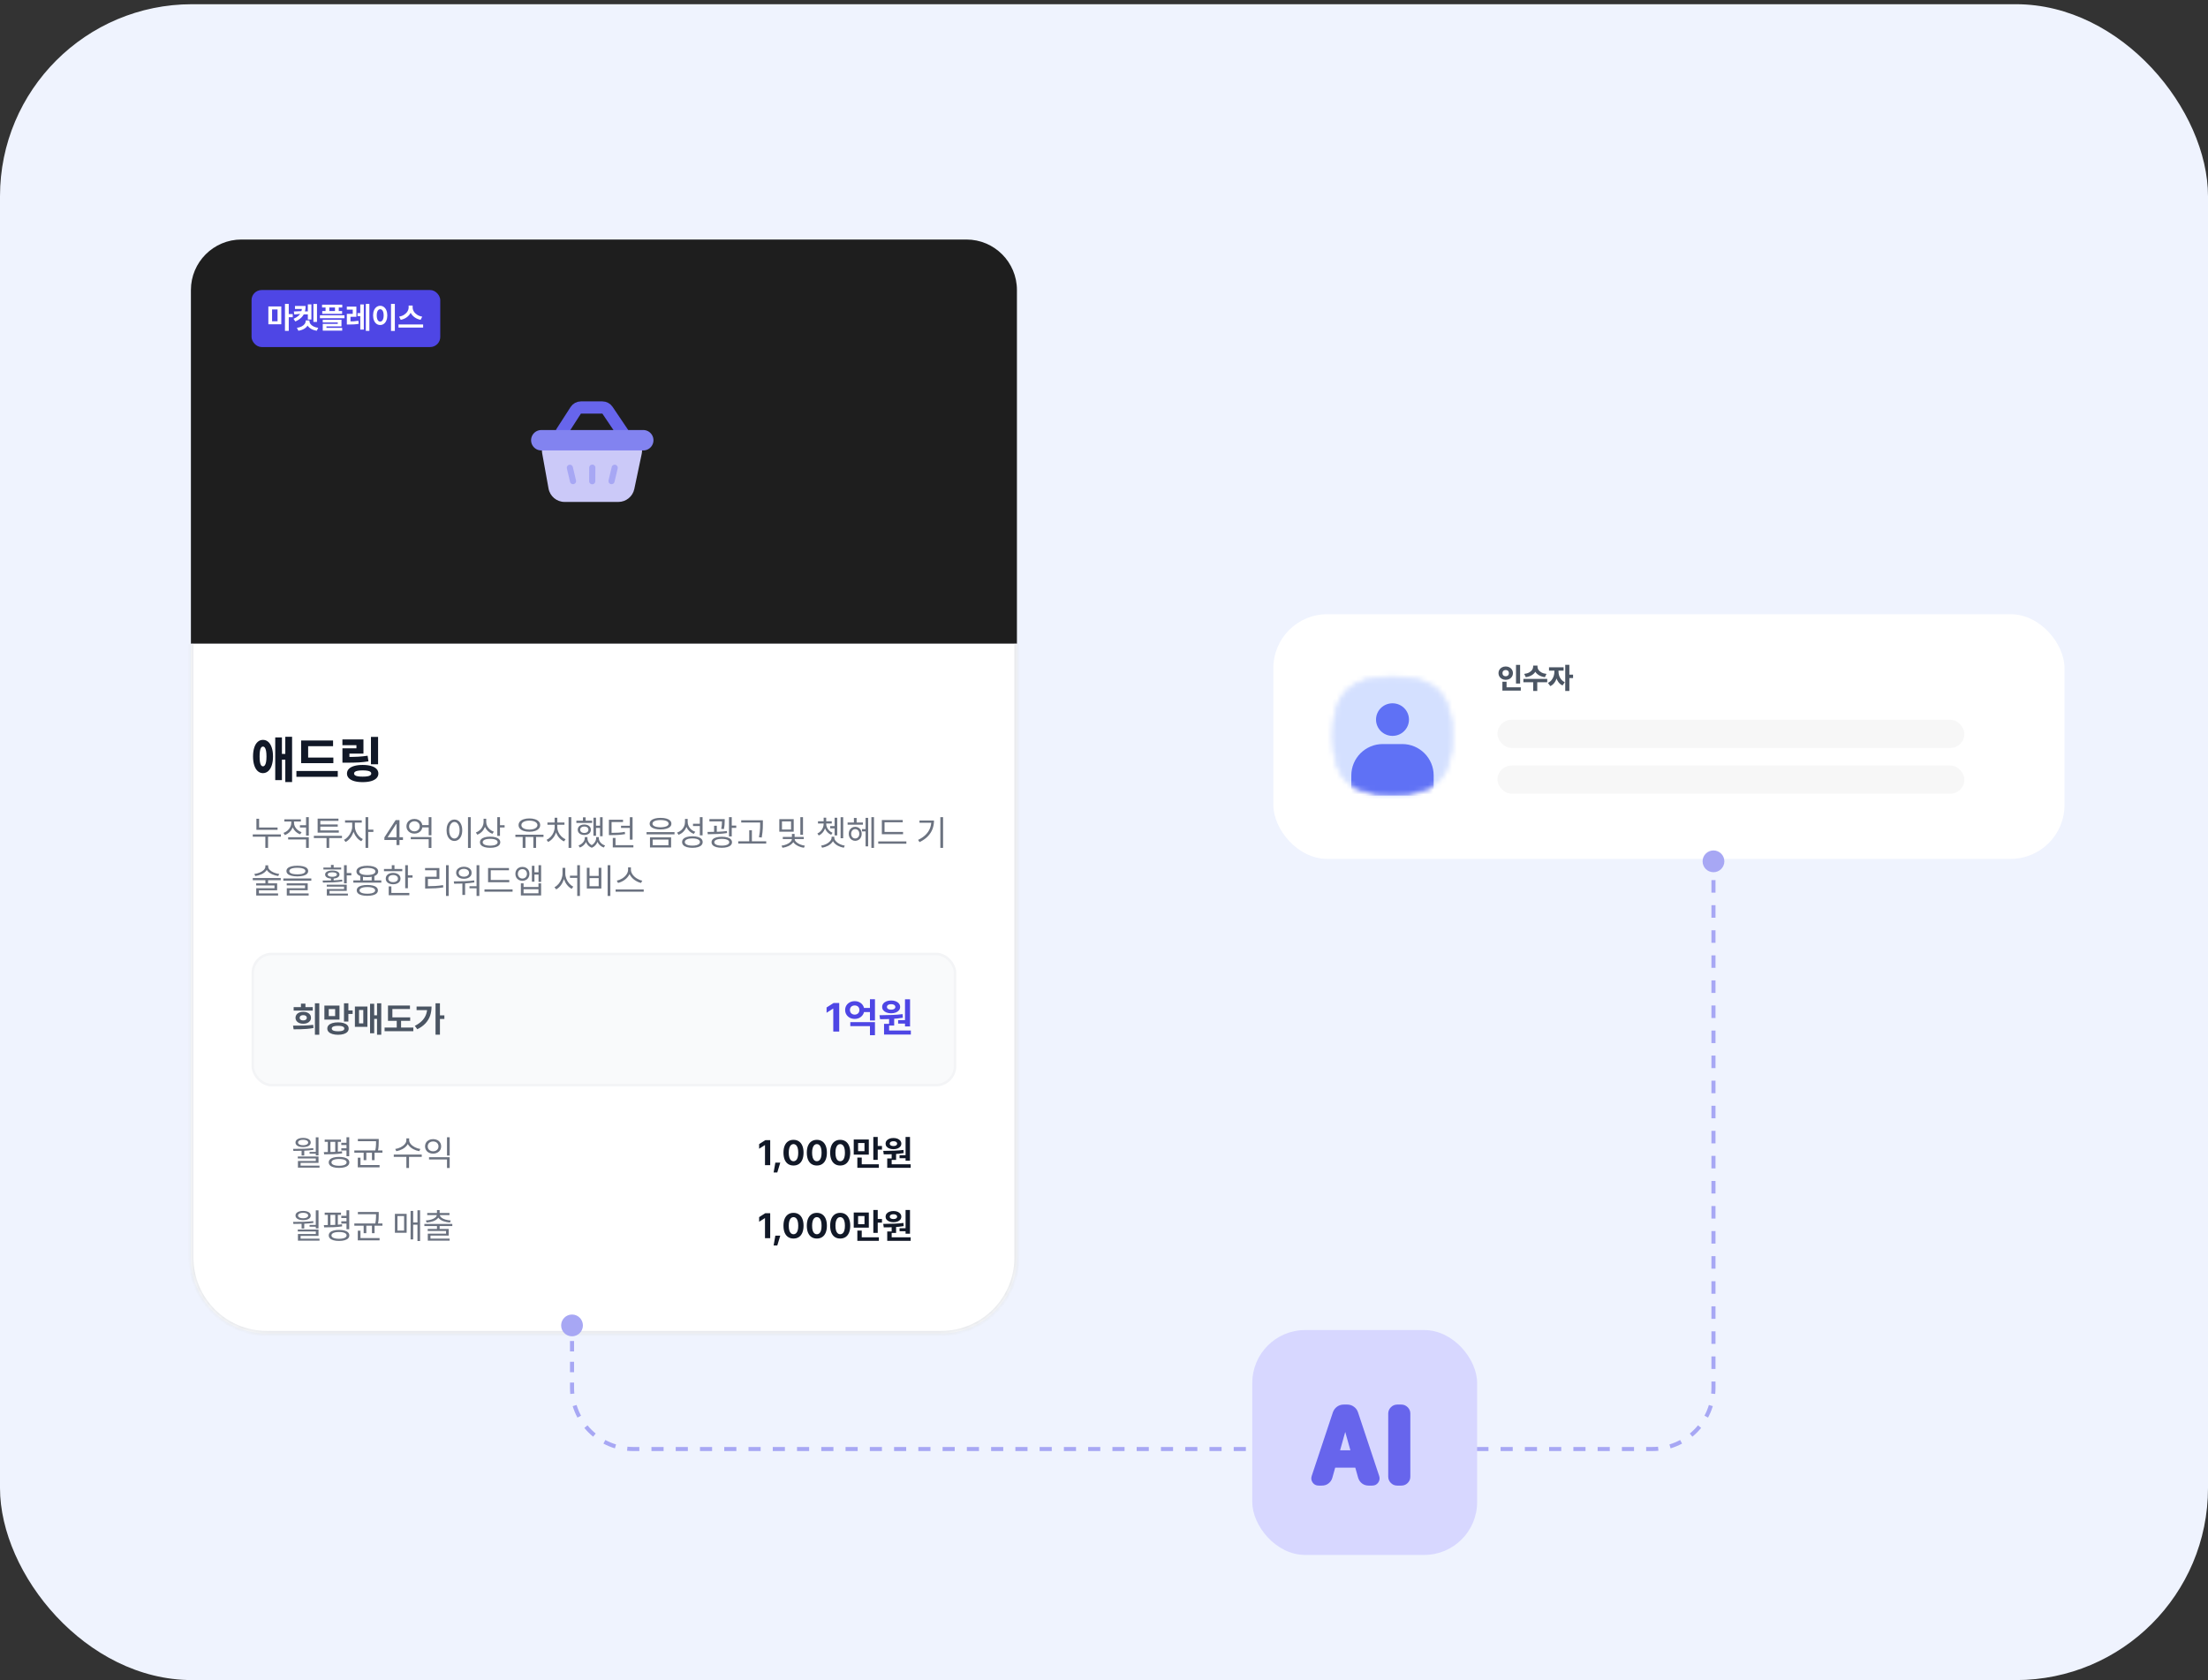 <svg width="460" height="350" viewBox="0 0 460 350" fill="none" xmlns="http://www.w3.org/2000/svg">
<rect x="0" y="0" width="460" height="350" fill="#333333" stroke="none"/>
<rect y="0.879" width="460" height="349.104" rx="40" fill="#EFF3FE"/>
<path d="M39.773 60.42C39.773 54.607 44.486 49.895 50.299 49.895H201.335C207.148 49.895 211.861 54.607 211.861 60.42V134.096H39.773V60.42Z" fill="#1E1E1E"/>
<mask id="path-3-inside-1_3135_2190" fill="white">
<path d="M39.773 134.098H211.861V261.986C211.861 270.706 204.792 277.774 196.073 277.774H55.561C46.842 277.774 39.773 270.706 39.773 261.986V134.098Z"/>
</mask>
<path d="M39.773 134.098H211.861V261.986C211.861 270.706 204.792 277.774 196.073 277.774H55.561C46.842 277.774 39.773 270.706 39.773 261.986V134.098Z" fill="white"/>
<path d="M39.773 134.098H211.861H39.773ZM212.387 261.986C212.387 270.996 205.083 278.3 196.073 278.3H55.561C46.551 278.3 39.247 270.996 39.247 261.986H40.3C40.3 270.415 47.133 277.248 55.561 277.248H196.073C204.502 277.248 211.334 270.415 211.334 261.986H212.387ZM55.561 278.3C46.551 278.3 39.247 270.996 39.247 261.986V134.098H40.3V261.986C40.3 270.415 47.133 277.248 55.561 277.248L55.561 278.3ZM212.387 134.098V261.986C212.387 270.996 205.083 278.3 196.073 278.3V277.248C204.502 277.248 211.334 270.415 211.334 261.986V134.098H212.387Z" fill="#E5E7EB" mask="url(#path-3-inside-1_3135_2190)"/>
<path d="M54.777 154.126C55.202 154.126 55.572 154.265 55.887 154.542C56.202 154.82 56.445 155.219 56.617 155.74C56.791 156.26 56.879 156.874 56.879 157.579C56.879 158.285 56.791 158.9 56.617 159.424C56.445 159.945 56.202 160.346 55.887 160.627C55.572 160.908 55.202 161.052 54.777 161.059C54.362 161.052 53.999 160.908 53.687 160.627C53.375 160.346 53.136 159.945 52.968 159.424C52.8 158.9 52.716 158.285 52.716 157.579C52.716 156.867 52.8 156.252 52.968 155.734C53.136 155.217 53.375 154.82 53.687 154.542C54.002 154.265 54.365 154.126 54.777 154.126ZM54.777 155.529C54.626 155.522 54.498 155.594 54.391 155.745C54.288 155.892 54.211 156.118 54.16 156.423C54.109 156.728 54.083 157.113 54.083 157.579C54.083 158.045 54.109 158.433 54.16 158.741C54.211 159.046 54.288 159.272 54.391 159.419C54.498 159.563 54.626 159.635 54.777 159.635C54.938 159.635 55.071 159.563 55.178 159.419C55.287 159.272 55.371 159.046 55.429 158.741C55.488 158.433 55.517 158.045 55.517 157.579C55.517 157.113 55.488 156.728 55.429 156.423C55.371 156.118 55.287 155.892 55.178 155.745C55.071 155.594 54.938 155.522 54.777 155.529ZM60.851 162.919H59.438V153.483H60.851V162.919ZM59.89 158.248H58.374V157.05H59.89V158.248ZM58.734 162.503H57.341V153.612H58.734V162.503ZM69.449 158.977H62.737V157.806H69.449V158.977ZM70.369 161.819H61.751V160.606H70.369V161.819ZM69.388 155.441H64.197V158.289H62.737V154.254H69.388V155.441ZM78.767 159.203H77.281V153.504H78.767V159.203ZM72.189 157.682C73.168 157.682 73.982 157.665 74.63 157.631C75.281 157.593 75.932 157.526 76.583 157.43L76.763 158.602C76.105 158.708 75.436 158.782 74.758 158.823C74.08 158.861 73.223 158.88 72.189 158.88H71.341V157.682H72.189ZM75.719 156.983H72.795V158.355H71.341V155.889H74.254V155.231H71.335V154.038H75.719V156.983ZM75.55 159.347C76.228 159.347 76.812 159.418 77.302 159.558C77.795 159.695 78.172 159.899 78.433 160.17C78.697 160.437 78.828 160.762 78.828 161.146C78.828 161.513 78.697 161.831 78.433 162.102C78.172 162.373 77.795 162.578 77.302 162.719C76.809 162.859 76.225 162.929 75.55 162.929C74.882 162.929 74.301 162.859 73.807 162.719C73.317 162.578 72.941 162.373 72.677 162.102C72.416 161.831 72.286 161.513 72.286 161.146C72.286 160.762 72.416 160.437 72.677 160.17C72.941 159.899 73.316 159.695 73.802 159.558C74.292 159.418 74.875 159.347 75.55 159.347ZM75.55 160.483C75.149 160.483 74.816 160.507 74.553 160.555C74.292 160.6 74.095 160.67 73.962 160.766C73.828 160.862 73.761 160.988 73.761 161.146C73.761 161.287 73.828 161.406 73.962 161.506C74.095 161.602 74.292 161.672 74.553 161.717C74.816 161.761 75.149 161.783 75.55 161.783C75.954 161.783 76.288 161.761 76.552 161.717C76.819 161.672 77.018 161.602 77.148 161.506C77.281 161.406 77.348 161.287 77.348 161.146C77.348 160.988 77.281 160.862 77.148 160.766C77.018 160.67 76.819 160.6 76.552 160.555C76.288 160.507 75.954 160.483 75.55 160.483Z" fill="#111827"/>
<path d="M57.827 172.856H53.417V172.388H57.827V172.856ZM58.518 174.295H52.661V173.82H58.518V174.295ZM55.842 176.626H55.28V174.072H55.842V176.626ZM53.978 172.625H53.417V170.56H53.978V172.625ZM61.151 171.417C61.151 171.796 61.075 172.155 60.921 172.496C60.768 172.836 60.555 173.133 60.284 173.384C60.013 173.636 59.703 173.827 59.353 173.956L59.058 173.51C59.37 173.395 59.649 173.231 59.896 173.017C60.143 172.804 60.336 172.557 60.475 172.276C60.614 171.996 60.684 171.709 60.684 171.417V170.884H61.151V171.417ZM61.252 171.409C61.252 171.683 61.318 171.949 61.45 172.208C61.582 172.467 61.768 172.696 62.008 172.895C62.248 173.094 62.521 173.249 62.828 173.359L62.533 173.805C62.188 173.681 61.884 173.498 61.623 173.259C61.361 173.019 61.157 172.738 61.011 172.417C60.865 172.095 60.792 171.76 60.792 171.409V170.884H61.252V171.409ZM63.929 172.381H62.483V171.906H63.929V172.381ZM62.684 171.136H59.238V170.676H62.684V171.136ZM64.332 176.626H63.763V174.87H60.029V174.403H64.332V176.626ZM64.332 174.064H63.763V170.229H64.332V174.064ZM71.246 174.575H65.389V174.108H71.246V174.575ZM68.584 176.626H68.03V174.237H68.584V176.626ZM70.584 173.446H66.174V172.985H70.584V173.446ZM70.512 170.992H66.735V173.122H66.174V170.532H70.512V170.992ZM70.361 172.194H66.569V171.74H70.361V172.194ZM73.822 172.194C73.822 172.625 73.739 173.057 73.573 173.489C73.408 173.92 73.186 174.304 72.908 174.64C72.63 174.976 72.328 175.228 72.001 175.395L71.656 174.949C71.963 174.801 72.247 174.578 72.509 174.28C72.77 173.983 72.98 173.649 73.138 173.28C73.296 172.911 73.376 172.549 73.376 172.194V171.136H73.822V172.194ZM73.93 172.194C73.93 172.529 74.003 172.87 74.149 173.215C74.295 173.561 74.496 173.874 74.75 174.154C75.004 174.435 75.285 174.647 75.592 174.791L75.268 175.237C74.937 175.074 74.635 174.833 74.361 174.514C74.088 174.195 73.872 173.832 73.714 173.424C73.555 173.016 73.476 172.606 73.476 172.194V171.136H73.93V172.194ZM75.369 171.359H71.886V170.891H75.369V171.359ZM76.714 176.626H76.153V170.229H76.714V176.626ZM77.786 173.302H76.585V172.82H77.786V173.302ZM80.081 174.446L82.427 170.834H82.816V171.654H82.542L80.779 174.367V174.41H83.952V174.978H80.081V174.446ZM82.607 174.82V174.568V170.834H83.226V176.043H82.607V174.82ZM89.521 172.359H87.751V171.884H89.521V172.359ZM89.881 176.64H89.312V174.82H85.578V174.367H89.881V176.64ZM89.881 174H89.312V170.229H89.881V174ZM86.341 170.596C86.653 170.596 86.935 170.661 87.186 170.791C87.438 170.92 87.636 171.101 87.78 171.334C87.924 171.566 87.996 171.829 87.996 172.122C87.996 172.419 87.924 172.684 87.78 172.917C87.636 173.149 87.438 173.33 87.186 173.46C86.935 173.589 86.653 173.654 86.341 173.654C86.024 173.654 85.74 173.589 85.488 173.46C85.237 173.33 85.039 173.149 84.895 172.917C84.751 172.684 84.679 172.419 84.679 172.122C84.679 171.829 84.751 171.566 84.895 171.334C85.039 171.101 85.237 170.92 85.488 170.791C85.74 170.661 86.024 170.596 86.341 170.596ZM86.341 171.078C86.13 171.078 85.939 171.123 85.769 171.212C85.599 171.3 85.464 171.424 85.366 171.582C85.268 171.74 85.219 171.92 85.219 172.122C85.219 172.323 85.268 172.504 85.366 172.665C85.464 172.826 85.599 172.952 85.769 173.043C85.939 173.134 86.13 173.179 86.341 173.179C86.547 173.179 86.736 173.134 86.906 173.043C87.076 172.952 87.209 172.826 87.305 172.665C87.401 172.504 87.449 172.323 87.449 172.122C87.449 171.92 87.401 171.74 87.305 171.582C87.209 171.424 87.076 171.3 86.906 171.212C86.736 171.123 86.547 171.078 86.341 171.078ZM98.069 176.64H97.5V170.229H98.069V176.64ZM94.666 170.726C94.982 170.726 95.264 170.818 95.511 171.003C95.758 171.188 95.951 171.448 96.09 171.784C96.229 172.119 96.299 172.51 96.299 172.956C96.299 173.402 96.229 173.793 96.09 174.129C95.951 174.465 95.758 174.724 95.511 174.906C95.264 175.088 94.982 175.18 94.666 175.18C94.349 175.18 94.067 175.088 93.82 174.906C93.573 174.724 93.38 174.465 93.241 174.129C93.102 173.793 93.032 173.402 93.032 172.956C93.032 172.51 93.102 172.119 93.241 171.784C93.38 171.448 93.573 171.188 93.82 171.003C94.067 170.818 94.349 170.726 94.666 170.726ZM94.666 171.23C94.454 171.23 94.266 171.301 94.101 171.445C93.935 171.589 93.807 171.791 93.716 172.05C93.625 172.309 93.579 172.611 93.579 172.956C93.579 173.297 93.625 173.598 93.716 173.859C93.807 174.121 93.935 174.322 94.101 174.464C94.266 174.605 94.454 174.676 94.666 174.676C94.877 174.676 95.065 174.605 95.23 174.464C95.396 174.322 95.524 174.121 95.615 173.859C95.707 173.598 95.752 173.297 95.752 172.956C95.752 172.611 95.707 172.309 95.615 172.05C95.524 171.791 95.397 171.589 95.234 171.445C95.071 171.301 94.881 171.23 94.666 171.23ZM101.213 171.222C101.213 171.625 101.139 172.003 100.99 172.356C100.841 172.708 100.635 173.015 100.371 173.277C100.107 173.538 99.798 173.738 99.443 173.877L99.141 173.424C99.457 173.304 99.737 173.134 99.979 172.913C100.221 172.693 100.41 172.436 100.544 172.143C100.678 171.851 100.745 171.544 100.745 171.222V170.56H101.213V171.222ZM101.299 171.266C101.299 171.549 101.368 171.823 101.504 172.089C101.641 172.356 101.829 172.589 102.069 172.791C102.309 172.992 102.582 173.146 102.889 173.251L102.58 173.697C102.239 173.573 101.937 173.389 101.673 173.147C101.41 172.905 101.205 172.622 101.058 172.298C100.912 171.974 100.839 171.63 100.839 171.266V170.56H101.299V171.266ZM104.163 174.122H103.602V170.229H104.163V174.122ZM105.127 172.374H104.005V171.899H105.127V172.374ZM102.112 174.287C102.549 174.287 102.925 174.333 103.242 174.424C103.559 174.515 103.801 174.647 103.969 174.82C104.137 174.993 104.221 175.201 104.221 175.446C104.221 175.69 104.137 175.9 103.969 176.075C103.801 176.25 103.56 176.384 103.246 176.475C102.931 176.566 102.554 176.611 102.112 176.611C101.676 176.611 101.298 176.566 100.979 176.475C100.66 176.384 100.416 176.25 100.245 176.075C100.075 175.9 99.99 175.69 99.99 175.446C99.99 175.201 100.075 174.993 100.245 174.82C100.416 174.647 100.66 174.515 100.979 174.424C101.298 174.333 101.676 174.287 102.112 174.287ZM102.112 174.741C101.796 174.741 101.52 174.768 101.285 174.823C101.05 174.879 100.87 174.96 100.745 175.068C100.621 175.176 100.558 175.302 100.558 175.446C100.558 175.594 100.621 175.723 100.745 175.831C100.87 175.939 101.049 176.02 101.281 176.075C101.514 176.131 101.791 176.16 102.112 176.165C102.439 176.16 102.718 176.131 102.951 176.075C103.183 176.02 103.362 175.939 103.487 175.831C103.611 175.723 103.674 175.594 103.674 175.446C103.674 175.297 103.611 175.17 103.487 175.064C103.362 174.959 103.182 174.879 102.947 174.823C102.712 174.768 102.434 174.741 102.112 174.741ZM109.473 176.626H108.89V174.179H109.473V176.626ZM111.682 176.626H111.113V174.179H111.682V176.626ZM113.229 174.345H107.372V173.877H113.229V174.345ZM110.286 170.488C110.732 170.488 111.125 170.545 111.466 170.658C111.806 170.77 112.07 170.932 112.257 171.143C112.444 171.354 112.538 171.601 112.538 171.884C112.538 172.162 112.444 172.406 112.257 172.615C112.07 172.823 111.806 172.984 111.466 173.097C111.125 173.209 110.732 173.266 110.286 173.266C109.84 173.266 109.448 173.209 109.109 173.097C108.771 172.984 108.508 172.823 108.318 172.615C108.129 172.406 108.034 172.162 108.034 171.884C108.034 171.601 108.127 171.354 108.314 171.143C108.502 170.932 108.765 170.77 109.106 170.658C109.446 170.545 109.84 170.488 110.286 170.488ZM110.286 170.949C109.955 170.949 109.663 170.987 109.412 171.064C109.16 171.141 108.964 171.25 108.825 171.391C108.686 171.533 108.617 171.697 108.617 171.884C108.617 172.071 108.686 172.234 108.825 172.374C108.964 172.513 109.16 172.621 109.412 172.697C109.663 172.774 109.955 172.812 110.286 172.812C110.617 172.812 110.909 172.774 111.164 172.697C111.418 172.621 111.615 172.513 111.754 172.374C111.893 172.234 111.962 172.071 111.962 171.884C111.962 171.697 111.893 171.533 111.754 171.391C111.615 171.25 111.418 171.141 111.164 171.064C110.909 170.987 110.617 170.949 110.286 170.949ZM119.021 176.626H118.452V170.229H119.021V176.626ZM116.013 172.316C116.013 172.757 115.934 173.183 115.776 173.593C115.617 174.003 115.399 174.364 115.121 174.676C114.843 174.988 114.533 175.225 114.193 175.388L113.876 174.949C114.193 174.805 114.478 174.597 114.732 174.323C114.987 174.05 115.187 173.738 115.333 173.388C115.479 173.038 115.553 172.681 115.553 172.316V171.74H116.013V172.316ZM116.107 172.316C116.107 172.666 116.182 173.009 116.333 173.345C116.484 173.681 116.691 173.978 116.952 174.237C117.213 174.496 117.502 174.695 117.819 174.834L117.502 175.273C117.157 175.12 116.844 174.893 116.563 174.593C116.283 174.293 116.061 173.946 115.898 173.55C115.735 173.154 115.653 172.743 115.653 172.316V171.74H116.107V172.316ZM117.596 171.805H114.049V171.345H117.596V171.805ZM116.107 171.604H115.545V170.352H116.107V171.604ZM125.546 174.201H125.007V170.237H125.546V174.201ZM125.165 172.467H123.928V171.999H125.165V172.467ZM124.172 174.1H123.633V170.337H124.172V174.1ZM123.359 171.431H120.078V170.963H123.359V171.431ZM121.726 171.755C121.994 171.755 122.233 171.799 122.442 171.888C122.65 171.977 122.812 172.104 122.927 172.269C123.043 172.435 123.1 172.628 123.1 172.848C123.1 173.064 123.043 173.255 122.927 173.42C122.812 173.586 122.65 173.714 122.442 173.805C122.233 173.896 121.994 173.942 121.726 173.942C121.462 173.942 121.226 173.896 121.017 173.805C120.809 173.714 120.647 173.586 120.531 173.42C120.416 173.255 120.359 173.064 120.359 172.848C120.359 172.628 120.416 172.435 120.531 172.269C120.647 172.104 120.807 171.977 121.014 171.888C121.22 171.799 121.457 171.755 121.726 171.755ZM121.726 172.179C121.558 172.179 121.408 172.207 121.276 172.262C121.144 172.317 121.042 172.395 120.97 172.496C120.898 172.597 120.862 172.714 120.862 172.848C120.862 172.978 120.9 173.094 120.974 173.197C121.048 173.3 121.15 173.38 121.28 173.435C121.409 173.49 121.558 173.518 121.726 173.518C121.894 173.518 122.044 173.49 122.176 173.435C122.307 173.38 122.409 173.3 122.481 173.197C122.553 173.094 122.589 172.978 122.589 172.848C122.589 172.714 122.553 172.597 122.481 172.496C122.409 172.395 122.309 172.317 122.179 172.262C122.05 172.207 121.899 172.179 121.726 172.179ZM122.006 171.237H121.445V170.258H122.006V171.237ZM122.273 174.611C122.273 174.88 122.213 175.141 122.093 175.395C121.973 175.65 121.803 175.879 121.582 176.083C121.361 176.286 121.1 176.443 120.798 176.554L120.524 176.122C120.783 176.031 121.012 175.904 121.211 175.741C121.41 175.578 121.563 175.397 121.668 175.198C121.774 174.998 121.827 174.803 121.827 174.611V174.381H122.273V174.611ZM122.381 174.611C122.381 174.822 122.424 175.028 122.51 175.23C122.596 175.431 122.726 175.615 122.899 175.78C123.071 175.946 123.282 176.077 123.532 176.172L123.287 176.604C122.995 176.494 122.748 176.334 122.546 176.126C122.345 175.917 122.195 175.682 122.096 175.421C121.998 175.159 121.949 174.889 121.949 174.611V174.381H122.381V174.611ZM124.625 174.611C124.625 174.856 124.575 175.11 124.474 175.374C124.374 175.638 124.223 175.88 124.021 176.101C123.82 176.321 123.575 176.489 123.287 176.604L123.043 176.172C123.287 176.067 123.496 175.927 123.669 175.752C123.841 175.576 123.973 175.388 124.064 175.187C124.155 174.985 124.201 174.793 124.201 174.611V174.381H124.625V174.611ZM124.755 174.611C124.755 174.817 124.807 175.021 124.91 175.223C125.013 175.424 125.164 175.604 125.363 175.762C125.562 175.921 125.793 176.041 126.057 176.122L125.791 176.554C125.484 176.448 125.22 176.296 125 176.097C124.779 175.898 124.61 175.67 124.492 175.413C124.375 175.157 124.316 174.889 124.316 174.611V174.381H124.755V174.611ZM127.338 173.496C127.971 173.496 128.495 173.482 128.91 173.453C129.325 173.424 129.741 173.369 130.158 173.287L130.23 173.755C129.784 173.832 129.344 173.886 128.91 173.917C128.476 173.948 127.952 173.964 127.338 173.964H126.856V173.496H127.338ZM129.799 171.237H127.41V173.647H126.856V170.769H129.799V171.237ZM131.784 174.906H131.216V170.237H131.784V174.906ZM131.338 172.474H129.381V172.014H131.338V172.474ZM131.957 176.525H127.662V176.065H131.957V176.525ZM128.23 176.316H127.662V174.554H128.23V176.316ZM137.612 170.373C138.078 170.373 138.479 170.421 138.818 170.517C139.156 170.613 139.416 170.752 139.598 170.935C139.78 171.117 139.872 171.335 139.872 171.589C139.872 171.839 139.78 172.052 139.598 172.23C139.416 172.407 139.156 172.544 138.818 172.64C138.479 172.736 138.078 172.784 137.612 172.784C137.152 172.784 136.751 172.736 136.411 172.64C136.07 172.544 135.808 172.407 135.623 172.23C135.438 172.052 135.346 171.839 135.346 171.589C135.346 171.335 135.438 171.117 135.623 170.935C135.808 170.752 136.07 170.613 136.411 170.517C136.751 170.421 137.152 170.373 137.612 170.373ZM137.612 170.827C137.272 170.827 136.974 170.857 136.72 170.917C136.466 170.977 136.27 171.064 136.134 171.179C135.997 171.294 135.929 171.431 135.929 171.589C135.929 171.743 135.996 171.875 136.13 171.985C136.264 172.095 136.459 172.18 136.713 172.24C136.967 172.3 137.267 172.333 137.612 172.338C137.953 172.333 138.25 172.3 138.505 172.24C138.759 172.18 138.954 172.095 139.091 171.985C139.228 171.875 139.296 171.743 139.296 171.589C139.296 171.431 139.228 171.294 139.091 171.179C138.954 171.064 138.759 170.977 138.505 170.917C138.25 170.857 137.953 170.827 137.612 170.827ZM139.814 176.539H135.411V174.438H139.814V176.539ZM135.972 176.079H139.26V174.892H135.972V176.079ZM140.526 173.805H134.698V173.338H140.526V173.805ZM143.167 171.258C143.167 171.666 143.093 172.045 142.944 172.395C142.795 172.745 142.585 173.05 142.314 173.309C142.043 173.568 141.728 173.767 141.368 173.906L141.059 173.446C141.385 173.33 141.673 173.164 141.922 172.946C142.172 172.727 142.365 172.473 142.501 172.183C142.638 171.893 142.706 171.584 142.706 171.258V170.596H143.167V171.258ZM143.268 171.237C143.268 171.534 143.334 171.82 143.465 172.093C143.597 172.366 143.783 172.605 144.023 172.809C144.263 173.013 144.539 173.167 144.85 173.273L144.534 173.712C144.189 173.582 143.886 173.396 143.627 173.154C143.368 172.912 143.166 172.627 143.019 172.298C142.873 171.969 142.8 171.616 142.8 171.237V170.596H143.268V171.237ZM146.369 174.021H145.8V170.229H146.369V174.021ZM144.246 174.208C144.692 174.208 145.076 174.255 145.397 174.349C145.719 174.442 145.965 174.58 146.135 174.762C146.305 174.945 146.39 175.163 146.39 175.417C146.39 175.666 146.305 175.881 146.135 176.061C145.965 176.241 145.719 176.378 145.397 176.471C145.076 176.565 144.692 176.611 144.246 176.611C143.805 176.611 143.423 176.565 143.102 176.471C142.781 176.378 142.534 176.241 142.361 176.061C142.188 175.881 142.102 175.666 142.102 175.417C142.102 175.163 142.188 174.945 142.361 174.762C142.534 174.58 142.781 174.442 143.102 174.349C143.423 174.255 143.805 174.208 144.246 174.208ZM144.246 174.654C143.925 174.654 143.644 174.684 143.404 174.744C143.164 174.804 142.981 174.892 142.854 175.007C142.727 175.122 142.663 175.259 142.663 175.417C142.663 175.566 142.727 175.696 142.854 175.809C142.981 175.922 143.164 176.008 143.404 176.068C143.644 176.128 143.925 176.158 144.246 176.158C144.572 176.158 144.854 176.128 145.092 176.068C145.329 176.008 145.511 175.922 145.638 175.809C145.765 175.696 145.829 175.566 145.829 175.417C145.829 175.259 145.765 175.122 145.638 175.007C145.511 174.892 145.329 174.804 145.092 174.744C144.854 174.684 144.572 174.654 144.246 174.654ZM145.923 172.071H144.376V171.604H145.923V172.071ZM150.65 171.107H147.793V170.632H150.65V171.107ZM149.333 173.546H148.772V172.021H149.333V173.546ZM150.981 170.978C150.976 171.304 150.964 171.592 150.945 171.841C150.925 172.091 150.88 172.381 150.808 172.712L150.247 172.661C150.319 172.326 150.364 172.033 150.383 171.784C150.403 171.534 150.412 171.266 150.412 170.978V170.632H150.981V170.978ZM152.448 174.23H151.873V170.229H152.448V174.23ZM153.384 172.46H152.175V171.985H153.384V172.46ZM147.398 173.309C148.151 173.309 148.866 173.296 149.545 173.269C150.224 173.243 150.856 173.191 151.441 173.115L151.477 173.532C150.877 173.628 150.236 173.694 149.552 173.73C148.869 173.766 148.17 173.784 147.455 173.784L147.398 173.309ZM150.369 174.309C150.81 174.309 151.19 174.353 151.509 174.442C151.828 174.531 152.073 174.662 152.243 174.834C152.414 175.007 152.499 175.211 152.499 175.446C152.499 175.69 152.414 175.899 152.243 176.072C152.073 176.244 151.828 176.376 151.509 176.467C151.19 176.559 150.81 176.604 150.369 176.604C149.928 176.604 149.548 176.559 149.229 176.467C148.91 176.376 148.665 176.244 148.495 176.072C148.324 175.899 148.239 175.69 148.239 175.446C148.239 175.211 148.324 175.007 148.495 174.834C148.665 174.662 148.911 174.531 149.232 174.442C149.554 174.353 149.933 174.309 150.369 174.309ZM150.369 174.748C150.052 174.748 149.775 174.775 149.538 174.831C149.301 174.886 149.12 174.966 148.995 175.072C148.87 175.177 148.808 175.302 148.808 175.446C148.808 175.594 148.87 175.722 148.995 175.827C149.12 175.933 149.299 176.014 149.534 176.072C149.769 176.129 150.048 176.158 150.369 176.158C150.69 176.158 150.969 176.129 151.204 176.072C151.439 176.014 151.619 175.933 151.743 175.827C151.868 175.722 151.93 175.594 151.93 175.446C151.93 175.302 151.868 175.177 151.743 175.072C151.619 174.966 151.439 174.886 151.204 174.831C150.969 174.775 150.69 174.748 150.369 174.748ZM158.578 171.345H154.42V170.877H158.578V171.345ZM159.629 175.719H153.801V175.252H159.629V175.719ZM156.643 175.496H156.089V172.964H156.643V175.496ZM158.931 171.517C158.931 171.896 158.926 172.212 158.917 172.463C158.907 172.715 158.885 173.013 158.852 173.356C158.818 173.699 158.766 174.069 158.694 174.467L158.118 174.403C158.195 174.024 158.251 173.666 158.287 173.33C158.323 172.995 158.345 172.696 158.352 172.435C158.359 172.173 158.363 171.867 158.363 171.517V170.877H158.931V171.517ZM165.356 173.251H162.356V170.647H165.356V173.251ZM162.91 172.805H164.802V171.107H162.91V172.805ZM167.292 173.906H166.738V170.229H167.292V173.906ZM165.464 174.784C165.464 175.081 165.351 175.358 165.126 175.615C164.9 175.871 164.601 176.086 164.227 176.259C163.852 176.431 163.449 176.547 163.018 176.604L162.816 176.165C163.181 176.122 163.53 176.031 163.863 175.892C164.197 175.753 164.465 175.585 164.669 175.388C164.873 175.192 164.975 174.99 164.975 174.784V174.654H165.464V174.784ZM165.558 174.784C165.558 174.985 165.657 175.184 165.856 175.381C166.055 175.578 166.318 175.746 166.644 175.885C166.97 176.024 167.316 176.117 167.68 176.165L167.486 176.604C167.059 176.547 166.66 176.429 166.288 176.252C165.916 176.074 165.62 175.857 165.399 175.6C165.179 175.344 165.068 175.072 165.068 174.784V174.654H165.558V174.784ZM167.457 174.784H163.083V174.345H167.457V174.784ZM165.543 174.546H164.982V173.719H165.543V174.546ZM174.17 172.561H172.954V172.086H174.17V172.561ZM172.033 171.625C172.033 171.966 171.976 172.296 171.86 172.615C171.745 172.934 171.579 173.218 171.36 173.467C171.142 173.717 170.882 173.911 170.58 174.05L170.285 173.633C170.553 173.508 170.786 173.34 170.983 173.129C171.179 172.918 171.33 172.682 171.436 172.42C171.541 172.159 171.594 171.894 171.594 171.625V171.431H172.033V171.625ZM172.127 171.625C172.127 171.875 172.181 172.121 172.288 172.363C172.396 172.605 172.55 172.824 172.749 173.021C172.948 173.218 173.179 173.371 173.443 173.482L173.163 173.899C172.86 173.774 172.599 173.594 172.378 173.359C172.158 173.124 171.99 172.857 171.875 172.557C171.76 172.257 171.702 171.947 171.702 171.625V171.431H172.127V171.625ZM173.285 171.546H170.414V171.086H173.285V171.546ZM172.127 171.294H171.594V170.337H172.127V171.294ZM175.667 174.618H175.127V170.237H175.667V174.618ZM174.422 174.028H173.875V170.352H174.422V174.028ZM173.731 174.453C173.731 174.813 173.617 175.142 173.389 175.442C173.161 175.742 172.86 175.99 172.486 176.187C172.112 176.384 171.707 176.52 171.27 176.597L171.062 176.158C171.441 176.101 171.797 175.989 172.13 175.824C172.464 175.658 172.733 175.455 172.94 175.216C173.146 174.976 173.249 174.721 173.249 174.453V174.295H173.731V174.453ZM173.81 174.453C173.81 174.721 173.913 174.976 174.12 175.216C174.326 175.455 174.597 175.658 174.933 175.824C175.268 175.989 175.623 176.101 175.997 176.158L175.796 176.597C175.355 176.52 174.947 176.384 174.573 176.187C174.199 175.99 173.899 175.742 173.674 175.442C173.448 175.142 173.335 174.813 173.335 174.453V174.295H173.81V174.453ZM182.084 176.626H181.538V170.229H182.084V176.626ZM180.689 173.187H179.588V172.712H180.689V173.187ZM180.861 176.309H180.329V170.373H180.861V176.309ZM179.775 171.798H176.587V171.337H179.775V171.798ZM178.17 172.237C178.429 172.237 178.662 172.298 178.868 172.42C179.075 172.543 179.235 172.714 179.35 172.935C179.465 173.155 179.523 173.407 179.523 173.69C179.523 173.973 179.465 174.225 179.35 174.446C179.235 174.666 179.075 174.839 178.868 174.964C178.662 175.088 178.429 175.153 178.17 175.158C177.916 175.153 177.686 175.088 177.48 174.964C177.273 174.839 177.113 174.666 176.998 174.446C176.882 174.225 176.825 173.973 176.825 173.69C176.825 173.407 176.882 173.155 176.998 172.935C177.113 172.714 177.273 172.543 177.48 172.42C177.686 172.298 177.916 172.237 178.17 172.237ZM178.17 172.719C178.007 172.719 177.861 172.761 177.731 172.845C177.602 172.929 177.501 173.044 177.429 173.19C177.357 173.336 177.321 173.503 177.321 173.69C177.321 173.877 177.357 174.045 177.429 174.194C177.501 174.343 177.602 174.459 177.731 174.543C177.861 174.627 178.007 174.669 178.17 174.669C178.333 174.669 178.481 174.627 178.613 174.543C178.745 174.459 178.847 174.343 178.919 174.194C178.991 174.045 179.027 173.877 179.027 173.69C179.027 173.503 178.991 173.336 178.919 173.19C178.847 173.044 178.745 172.929 178.613 172.845C178.481 172.761 178.333 172.719 178.17 172.719ZM178.465 171.604H177.897V170.402H178.465V171.604ZM188.135 173.777H183.718V173.309H188.135V173.777ZM188.826 175.755H182.969V175.28H188.826V175.755ZM188.071 171.294H184.279V173.518H183.718V170.827H188.071V171.294ZM196.474 176.626H195.906V170.229H196.474V176.626ZM194.582 170.927C194.582 171.561 194.478 172.153 194.269 172.705C194.06 173.256 193.733 173.763 193.287 174.226C192.841 174.689 192.27 175.088 191.575 175.424L191.265 174.964C191.884 174.671 192.397 174.327 192.805 173.931C193.213 173.536 193.517 173.093 193.719 172.604C193.92 172.115 194.021 171.584 194.021 171.014V170.927H194.582ZM194.251 171.388H191.56V170.927H194.251V171.388ZM55.77 180.51C55.77 180.855 55.648 181.167 55.406 181.445C55.164 181.724 54.845 181.951 54.449 182.129C54.054 182.306 53.63 182.426 53.179 182.489L52.985 182.057C53.379 182.009 53.751 181.912 54.104 181.766C54.456 181.619 54.742 181.437 54.96 181.219C55.178 181 55.288 180.764 55.288 180.51V180.265H55.77V180.51ZM55.87 180.51C55.87 180.764 55.979 181 56.198 181.219C56.416 181.437 56.701 181.619 57.054 181.766C57.406 181.912 57.779 182.009 58.173 182.057L57.971 182.489C57.52 182.426 57.097 182.306 56.701 182.129C56.306 181.951 55.987 181.724 55.744 181.445C55.502 181.167 55.381 180.855 55.381 180.51V180.265H55.87V180.51ZM55.849 184.223H55.288V183.237H55.849V184.223ZM58.489 183.366H52.661V182.906H58.489V183.366ZM57.741 185.46H53.942V186.237H53.381V185.036H57.187V184.453H53.367V184.007H57.741V185.46ZM57.935 186.554H53.381V186.108H57.935V186.554ZM61.943 180.345C62.418 180.345 62.824 180.387 63.162 180.47C63.501 180.554 63.758 180.679 63.936 180.845C64.113 181.01 64.202 181.21 64.202 181.445C64.202 181.685 64.113 181.888 63.936 182.053C63.758 182.219 63.501 182.345 63.162 182.431C62.824 182.517 62.418 182.563 61.943 182.568C61.468 182.563 61.062 182.517 60.723 182.431C60.385 182.345 60.126 182.219 59.946 182.053C59.766 181.888 59.676 181.685 59.676 181.445C59.676 181.21 59.766 181.01 59.946 180.845C60.126 180.679 60.385 180.554 60.723 180.47C61.062 180.387 61.468 180.345 61.943 180.345ZM61.943 180.769C61.593 180.769 61.292 180.795 61.04 180.848C60.788 180.901 60.596 180.979 60.464 181.082C60.332 181.185 60.266 181.306 60.266 181.445C60.266 181.594 60.331 181.72 60.461 181.823C60.59 181.926 60.781 182.004 61.033 182.057C61.285 182.11 61.588 182.136 61.943 182.136C62.298 182.136 62.601 182.11 62.853 182.057C63.105 182.004 63.297 181.925 63.429 181.82C63.56 181.714 63.627 181.589 63.627 181.445C63.627 181.306 63.559 181.186 63.425 181.086C63.291 180.985 63.098 180.907 62.846 180.852C62.594 180.797 62.293 180.769 61.943 180.769ZM64.857 183.46H59.029V182.999H64.857V183.46ZM64.109 185.446H60.31V186.223H59.748V185.028H63.554V184.446H59.734V184.014H64.109V185.446ZM64.303 186.554H59.748V186.108H64.303V186.554ZM72.239 184.007H71.671V180.229H72.239V184.007ZM73.196 182.352H72.001V181.87H73.196V182.352ZM72.239 185.582H68.649V186.266H68.087V185.201H71.678V184.698H68.073V184.295H72.239V185.582ZM72.484 186.554H68.087V186.151H72.484V186.554ZM69.512 183.661H68.951V182.856H69.512V183.661ZM67.217 183.431C68.056 183.431 68.796 183.42 69.436 183.399C70.077 183.377 70.69 183.323 71.275 183.237L71.325 183.618C70.716 183.714 70.082 183.778 69.422 183.809C68.763 183.84 68.049 183.856 67.281 183.856L67.217 183.431ZM71.081 181.129H67.375V180.719H71.081V181.129ZM69.224 181.345C69.531 181.345 69.797 181.377 70.023 181.442C70.248 181.507 70.422 181.601 70.544 181.726C70.667 181.851 70.728 181.999 70.728 182.172C70.728 182.35 70.667 182.503 70.544 182.633C70.422 182.762 70.248 182.86 70.023 182.928C69.797 182.995 69.531 183.028 69.224 183.028C68.922 183.028 68.658 182.995 68.433 182.928C68.207 182.86 68.033 182.762 67.911 182.633C67.789 182.503 67.728 182.35 67.728 182.172C67.728 181.999 67.789 181.851 67.911 181.726C68.033 181.601 68.207 181.507 68.433 181.442C68.658 181.377 68.922 181.345 69.224 181.345ZM69.224 181.719C69.028 181.719 68.857 181.737 68.713 181.773C68.569 181.809 68.459 181.86 68.382 181.927C68.306 181.995 68.267 182.076 68.267 182.172C68.267 182.268 68.307 182.351 68.386 182.42C68.465 182.49 68.577 182.545 68.721 182.586C68.864 182.627 69.032 182.647 69.224 182.647C69.421 182.647 69.591 182.627 69.735 182.586C69.879 182.545 69.99 182.49 70.07 182.42C70.149 182.351 70.188 182.268 70.188 182.172C70.188 182.076 70.15 181.995 70.073 181.927C69.996 181.86 69.885 181.809 69.739 181.773C69.592 181.737 69.421 181.719 69.224 181.719ZM69.512 180.942H68.951V180.172H69.512V180.942ZM75.621 183.611H75.059V182.402H75.621V183.611ZM77.995 183.611H77.434V182.402H77.995V183.611ZM79.441 183.863H73.613V183.395H79.441V183.863ZM76.527 184.352C76.987 184.352 77.382 184.395 77.711 184.482C78.039 184.568 78.291 184.695 78.466 184.863C78.641 185.031 78.729 185.237 78.729 185.482C78.729 185.722 78.641 185.925 78.466 186.093C78.291 186.261 78.039 186.39 77.711 186.478C77.382 186.567 76.987 186.611 76.527 186.611C76.067 186.611 75.671 186.567 75.34 186.478C75.009 186.39 74.756 186.261 74.581 186.093C74.406 185.925 74.318 185.722 74.318 185.482C74.318 185.237 74.406 185.031 74.581 184.863C74.756 184.695 75.009 184.568 75.34 184.482C75.671 184.395 76.067 184.352 76.527 184.352ZM76.527 184.784C76.186 184.784 75.894 184.811 75.649 184.867C75.405 184.922 75.218 185.002 75.088 185.108C74.959 185.213 74.894 185.338 74.894 185.482C74.894 185.626 74.959 185.749 75.088 185.852C75.218 185.955 75.405 186.035 75.649 186.09C75.894 186.145 76.186 186.172 76.527 186.172C76.863 186.172 77.154 186.145 77.401 186.09C77.648 186.035 77.837 185.955 77.966 185.852C78.096 185.749 78.16 185.626 78.16 185.482C78.16 185.338 78.096 185.213 77.966 185.108C77.837 185.002 77.65 184.922 77.405 184.867C77.16 184.811 76.868 184.784 76.527 184.784ZM76.527 180.352C76.992 180.352 77.394 180.399 77.732 180.492C78.07 180.586 78.331 180.721 78.513 180.899C78.695 181.076 78.786 181.289 78.786 181.539C78.786 181.784 78.695 181.995 78.513 182.172C78.331 182.35 78.07 182.485 77.732 182.579C77.394 182.672 76.992 182.719 76.527 182.719C76.062 182.719 75.659 182.672 75.318 182.579C74.978 182.485 74.716 182.35 74.534 182.172C74.352 181.995 74.261 181.784 74.261 181.539C74.261 181.289 74.352 181.076 74.534 180.899C74.716 180.721 74.978 180.586 75.318 180.492C75.659 180.399 76.062 180.352 76.527 180.352ZM76.527 180.798C76.182 180.798 75.882 180.828 75.628 180.888C75.374 180.948 75.179 181.033 75.045 181.143C74.911 181.254 74.843 181.385 74.843 181.539C74.843 181.692 74.911 181.824 75.045 181.935C75.179 182.045 75.374 182.13 75.628 182.19C75.882 182.25 76.182 182.28 76.527 182.28C76.872 182.28 77.171 182.25 77.423 182.19C77.675 182.13 77.869 182.045 78.006 181.935C78.142 181.824 78.211 181.692 78.211 181.539C78.211 181.385 78.142 181.254 78.006 181.143C77.869 181.033 77.675 180.948 77.423 180.888C77.171 180.828 76.872 180.798 76.527 180.798ZM84.981 185.028H84.42V180.237H84.981V185.028ZM85.945 182.82H84.801V182.345H85.945V182.82ZM83.808 181.481H79.995V181.021H83.808V181.481ZM81.902 181.834C82.204 181.834 82.471 181.883 82.704 181.981C82.937 182.08 83.118 182.219 83.247 182.399C83.377 182.579 83.441 182.788 83.441 183.028C83.441 183.263 83.377 183.47 83.247 183.647C83.118 183.825 82.937 183.962 82.704 184.061C82.471 184.159 82.204 184.208 81.902 184.208C81.6 184.208 81.331 184.159 81.096 184.061C80.861 183.962 80.68 183.825 80.553 183.647C80.425 183.47 80.362 183.263 80.362 183.028C80.362 182.788 80.425 182.579 80.553 182.399C80.68 182.219 80.861 182.08 81.096 181.981C81.331 181.883 81.6 181.834 81.902 181.834ZM81.902 182.28C81.705 182.28 81.53 182.31 81.376 182.37C81.223 182.43 81.106 182.517 81.024 182.633C80.942 182.748 80.902 182.88 80.902 183.028C80.902 183.177 80.942 183.306 81.024 183.417C81.106 183.527 81.223 183.612 81.376 183.672C81.53 183.732 81.705 183.762 81.902 183.762C82.098 183.762 82.273 183.732 82.427 183.672C82.58 183.612 82.699 183.527 82.783 183.417C82.867 183.306 82.909 183.177 82.909 183.028C82.909 182.88 82.867 182.748 82.783 182.633C82.699 182.517 82.58 182.43 82.427 182.37C82.273 182.31 82.098 182.28 81.902 182.28ZM82.182 181.258H81.621V180.237H82.182V181.258ZM85.276 186.489H80.981V186.014H85.276V186.489ZM81.535 186.208H80.981V184.647H81.535V186.208ZM93.478 186.64H92.917V180.229H93.478V186.64ZM89.104 184.611C89.694 184.611 90.238 184.594 90.737 184.561C91.236 184.527 91.756 184.467 92.298 184.381L92.356 184.856C91.804 184.942 91.276 185.002 90.769 185.036C90.263 185.069 89.708 185.086 89.104 185.086H88.571V184.611H89.104ZM91.536 183.1H89.147V184.791H88.571V182.64H90.967V181.294H88.557V180.827H91.536V183.1ZM96.896 186.431H96.328V183.791H96.896V186.431ZM99.86 186.633H99.285V180.237H99.86V186.633ZM94.536 183.604C95.385 183.604 96.15 183.591 96.831 183.564C97.512 183.538 98.165 183.482 98.788 183.395L98.824 183.82C98.181 183.925 97.516 183.996 96.828 184.032C96.139 184.068 95.402 184.086 94.615 184.086L94.536 183.604ZM99.436 185.043H97.81V184.611H99.436V185.043ZM96.644 180.553C96.961 180.553 97.24 180.606 97.482 180.711C97.725 180.817 97.914 180.965 98.051 181.154C98.188 181.343 98.256 181.563 98.256 181.812C98.256 182.062 98.189 182.281 98.054 182.471C97.92 182.66 97.731 182.806 97.486 182.91C97.241 183.013 96.961 183.064 96.644 183.064C96.328 183.064 96.047 183.013 95.802 182.91C95.558 182.806 95.367 182.66 95.23 182.471C95.094 182.281 95.025 182.062 95.025 181.812C95.025 181.563 95.094 181.343 95.23 181.154C95.367 180.965 95.558 180.817 95.802 180.711C96.047 180.606 96.328 180.553 96.644 180.553ZM96.644 180.992C96.433 180.992 96.245 181.027 96.079 181.096C95.914 181.166 95.786 181.263 95.695 181.388C95.603 181.513 95.558 181.654 95.558 181.812C95.558 181.971 95.603 182.112 95.695 182.237C95.786 182.362 95.914 182.457 96.079 182.525C96.245 182.592 96.433 182.625 96.644 182.625C96.85 182.625 97.036 182.592 97.202 182.525C97.367 182.457 97.496 182.362 97.587 182.237C97.678 182.112 97.723 181.971 97.723 181.812C97.723 181.654 97.678 181.513 97.587 181.388C97.496 181.263 97.367 181.166 97.202 181.096C97.036 181.027 96.85 180.992 96.644 180.992ZM106.098 183.777H101.681V183.309H106.098V183.777ZM106.789 185.755H100.932V185.28H106.789V185.755ZM106.034 181.294H102.242V183.518H101.681V180.827H106.034V181.294ZM108.832 180.589C109.115 180.584 109.369 180.643 109.592 180.765C109.815 180.888 109.988 181.059 110.113 181.28C110.238 181.501 110.3 181.752 110.3 182.035C110.3 182.314 110.238 182.563 110.113 182.784C109.988 183.004 109.815 183.176 109.592 183.298C109.369 183.42 109.115 183.482 108.832 183.482C108.549 183.482 108.296 183.42 108.073 183.298C107.85 183.176 107.678 183.004 107.555 182.784C107.433 182.563 107.372 182.314 107.372 182.035C107.372 181.752 107.433 181.501 107.555 181.28C107.678 181.059 107.85 180.888 108.073 180.765C108.296 180.643 108.549 180.584 108.832 180.589ZM108.832 181.05C108.655 181.05 108.493 181.092 108.347 181.176C108.201 181.26 108.087 181.376 108.005 181.525C107.924 181.673 107.883 181.844 107.883 182.035C107.883 182.222 107.924 182.39 108.005 182.539C108.087 182.688 108.201 182.804 108.347 182.888C108.493 182.972 108.655 183.014 108.832 183.014C109.015 183.014 109.178 182.972 109.322 182.888C109.466 182.804 109.578 182.688 109.66 182.539C109.741 182.39 109.782 182.222 109.782 182.035C109.782 181.844 109.741 181.673 109.66 181.525C109.578 181.376 109.466 181.26 109.322 181.176C109.178 181.092 109.015 181.05 108.832 181.05ZM112.732 183.719H112.193V180.237H112.732V183.719ZM112.387 182.179H111.149V181.704H112.387V182.179ZM111.344 183.669H110.811V180.359H111.344V183.669ZM109.077 184.769H112.178V184.007H112.732V186.539H108.516V184.007H109.077V184.769ZM112.178 186.079V185.237H109.077V186.079H112.178ZM120.539 182.877H118.74V182.417H120.539V182.877ZM117.661 181.949C117.661 182.41 117.583 182.862 117.427 183.305C117.271 183.749 117.058 184.142 116.787 184.485C116.516 184.828 116.212 185.091 115.876 185.273L115.509 184.82C115.821 184.666 116.105 184.438 116.362 184.136C116.619 183.834 116.821 183.49 116.97 183.104C117.119 182.718 117.193 182.333 117.193 181.949V180.783H117.661V181.949ZM117.769 181.949C117.769 182.328 117.843 182.702 117.992 183.071C118.14 183.441 118.342 183.768 118.596 184.054C118.85 184.339 119.131 184.554 119.438 184.698L119.1 185.158C118.759 184.981 118.453 184.727 118.182 184.399C117.911 184.07 117.698 183.693 117.542 183.266C117.386 182.839 117.308 182.4 117.308 181.949V180.783H117.769V181.949ZM120.819 186.64H120.258V180.229H120.819V186.64ZM127.158 186.64H126.59V180.229H127.158V186.64ZM122.819 182.467H124.726V180.776H125.28V185.093H122.258V180.776H122.819V182.467ZM124.726 184.618V182.92H122.819V184.618H124.726ZM131.346 181.172C131.346 181.613 131.221 182.026 130.971 182.41C130.722 182.793 130.399 183.117 130.004 183.381C129.608 183.645 129.192 183.827 128.755 183.928L128.496 183.453C128.875 183.376 129.247 183.226 129.612 183.003C129.976 182.78 130.273 182.507 130.504 182.183C130.734 181.859 130.849 181.522 130.849 181.172V180.683H131.346V181.172ZM131.439 181.172C131.439 181.517 131.557 181.853 131.792 182.179C132.027 182.505 132.328 182.781 132.695 183.007C133.062 183.232 133.432 183.381 133.806 183.453L133.547 183.928C133.115 183.827 132.702 183.646 132.306 183.384C131.91 183.123 131.587 182.799 131.335 182.413C131.083 182.027 130.957 181.613 130.957 181.172V180.683H131.439V181.172ZM134.108 185.755H128.252V185.287H134.108V185.755Z" fill="#6B7280"/>
<rect x="52.666" y="198.728" width="146.3" height="27.314" rx="3.947" fill="#F9FAFB"/>
<rect x="52.666" y="198.728" width="146.3" height="27.314" rx="3.947" stroke="#F3F4F6" stroke-width="0.526"/>
<path d="M66.519 215.549H65.609V208.994H66.519V215.549ZM61.047 213.656C61.894 213.661 62.652 213.654 63.321 213.635C63.99 213.616 64.633 213.566 65.249 213.487L65.307 214.153C64.858 214.237 64.397 214.298 63.922 214.336C63.447 214.375 63.007 214.399 62.601 214.408C62.199 214.415 61.721 214.419 61.17 214.419L61.047 213.656ZM65.156 210.519H61.177V209.796H65.156V210.519ZM63.17 210.768C63.489 210.768 63.771 210.82 64.015 210.926C64.26 211.029 64.451 211.174 64.587 211.361C64.724 211.548 64.792 211.769 64.792 212.023C64.792 212.265 64.723 212.481 64.584 212.671C64.447 212.86 64.256 213.006 64.012 213.11C63.767 213.213 63.486 213.264 63.17 213.264C62.86 213.264 62.582 213.213 62.335 213.11C62.088 213.006 61.898 212.86 61.763 212.671C61.629 212.479 61.562 212.263 61.562 212.023C61.562 211.774 61.629 211.554 61.763 211.365C61.898 211.175 62.087 211.029 62.332 210.926C62.579 210.82 62.858 210.768 63.17 210.768ZM63.17 211.473C63.026 211.47 62.896 211.491 62.781 211.534C62.666 211.577 62.579 211.642 62.519 211.728C62.459 211.812 62.429 211.91 62.429 212.023C62.429 212.133 62.459 212.231 62.519 212.315C62.579 212.396 62.665 212.458 62.778 212.502C62.893 212.545 63.023 212.566 63.17 212.566C63.319 212.566 63.448 212.545 63.558 212.502C63.671 212.458 63.759 212.396 63.821 212.315C63.883 212.231 63.914 212.133 63.914 212.023C63.914 211.91 63.883 211.812 63.821 211.728C63.759 211.642 63.671 211.577 63.558 211.534C63.448 211.491 63.319 211.47 63.17 211.473ZM63.634 210.282H62.699V209.073H63.634V210.282ZM70.725 212.397H67.58V209.473H70.725V212.397ZM68.49 211.663H69.822V210.203H68.49V211.663ZM72.581 212.8H71.663V208.994H72.581V212.8ZM73.466 211.224H72.322V210.48H73.466V211.224ZM70.433 212.969C70.882 212.969 71.271 213.021 71.602 213.124C71.936 213.225 72.192 213.372 72.372 213.566C72.552 213.761 72.642 213.992 72.642 214.261C72.642 214.529 72.552 214.761 72.372 214.955C72.192 215.149 71.937 215.298 71.606 215.401C71.275 215.504 70.884 215.557 70.433 215.559C69.977 215.557 69.581 215.504 69.242 215.401C68.907 215.298 68.646 215.149 68.462 214.955C68.279 214.761 68.188 214.529 68.188 214.261C68.188 213.992 68.279 213.761 68.462 213.566C68.646 213.372 68.908 213.225 69.246 213.124C69.584 213.021 69.98 212.969 70.433 212.969ZM70.433 213.692C70.15 213.692 69.909 213.714 69.71 213.757C69.513 213.798 69.365 213.86 69.264 213.944C69.163 214.028 69.113 214.134 69.113 214.261C69.113 214.385 69.163 214.491 69.264 214.577C69.365 214.661 69.512 214.724 69.706 214.764C69.903 214.805 70.145 214.827 70.433 214.829C70.723 214.827 70.964 214.805 71.156 214.764C71.348 214.724 71.493 214.662 71.591 214.581C71.69 214.497 71.739 214.39 71.739 214.261C71.739 214.134 71.689 214.028 71.588 213.944C71.49 213.86 71.343 213.798 71.149 213.757C70.957 213.714 70.719 213.692 70.433 213.692ZM79.43 215.549H78.549V208.994H79.43V215.549ZM78.84 212.246H77.732V211.501H78.84V212.246ZM77.959 215.246H77.096V209.095H77.959V215.246ZM76.542 213.905H73.937V209.678H76.542V213.905ZM74.797 213.182H75.685V210.401H74.797V213.182ZM85.456 212.66H80.83V211.93H85.456V212.66ZM86.111 214.808H80.125V214.056H86.111V214.808ZM83.557 214.297H82.654V212.264H83.557V214.297ZM85.409 210.192H81.747V212.261H80.83V209.465H85.409V210.192ZM91.655 215.538H90.734V208.994H91.655V215.538ZM92.579 212.268H91.417V211.512H92.579V212.268ZM89.906 209.67C89.906 210.354 89.809 210.985 89.615 211.563C89.421 212.138 89.104 212.668 88.665 213.153C88.226 213.635 87.651 214.052 86.938 214.405L86.42 213.703C87.008 213.406 87.491 213.07 87.87 212.696C88.251 212.322 88.536 211.9 88.723 211.43C88.912 210.959 89.007 210.428 89.007 209.836V209.67H89.906ZM89.467 210.422H86.787V209.67H89.467V210.422Z" fill="#4B5563"/>
<path d="M174.839 214.887H173.597V210.109H173.564L172.203 210.973V209.871L173.675 208.933H174.839V214.887ZM181.516 210.829H179.682V209.969H181.516V210.829ZM182.284 215.651H181.24V213.76H177.145V212.93H182.284V215.651ZM182.284 212.584H181.24V208.152H182.284V212.584ZM178.066 208.559C178.436 208.557 178.772 208.635 179.073 208.794C179.375 208.95 179.612 209.168 179.785 209.447C179.96 209.727 180.048 210.042 180.048 210.393C180.048 210.747 179.96 211.064 179.785 211.347C179.612 211.629 179.375 211.851 179.073 212.013C178.772 212.172 178.436 212.251 178.066 212.251C177.691 212.251 177.351 212.172 177.047 212.013C176.745 211.851 176.507 211.629 176.331 211.347C176.158 211.064 176.072 210.747 176.072 210.393C176.072 210.042 176.158 209.727 176.331 209.447C176.507 209.168 176.745 208.95 177.047 208.794C177.351 208.635 177.691 208.557 178.066 208.559ZM178.066 209.447C177.877 209.447 177.707 209.484 177.556 209.558C177.406 209.632 177.286 209.742 177.199 209.887C177.111 210.03 177.067 210.198 177.067 210.393C177.067 210.588 177.111 210.759 177.199 210.907C177.286 211.052 177.406 211.165 177.556 211.244C177.707 211.323 177.877 211.363 178.066 211.363C178.25 211.363 178.416 211.323 178.564 211.244C178.714 211.165 178.832 211.052 178.917 210.907C179.002 210.759 179.045 210.588 179.045 210.393C179.045 210.198 179.002 210.03 178.917 209.887C178.832 209.742 178.714 209.632 178.564 209.558C178.416 209.484 178.25 209.447 178.066 209.447ZM186.285 213.641H185.228V211.988H186.285V213.641ZM189.595 213.822H188.542V208.169H189.595V213.822ZM189.759 215.516H184.176V214.669H189.759V215.516ZM185.232 214.895H184.176V213.279H185.232V214.895ZM183.226 211.487C184.251 211.473 185.135 211.454 185.878 211.429C186.623 211.402 187.343 211.344 188.036 211.256L188.09 212.009C187.363 212.132 186.603 212.214 185.808 212.255C185.016 212.297 184.196 212.316 183.349 212.313L183.226 211.487ZM188.78 213.226H187.111V212.51H188.78V213.226ZM185.66 208.419C186.019 208.417 186.34 208.473 186.622 208.588C186.907 208.7 187.129 208.859 187.288 209.065C187.45 209.268 187.531 209.499 187.531 209.76C187.531 210.026 187.45 210.257 187.288 210.455C187.129 210.652 186.908 210.807 186.626 210.919C186.344 211.029 186.022 211.084 185.66 211.084C185.295 211.084 184.971 211.029 184.686 210.919C184.4 210.807 184.178 210.652 184.019 210.455C183.861 210.257 183.781 210.026 183.781 209.76C183.781 209.499 183.861 209.266 184.019 209.061C184.178 208.855 184.4 208.696 184.686 208.584C184.971 208.472 185.295 208.417 185.66 208.419ZM185.66 209.188C185.485 209.186 185.33 209.207 185.195 209.254C185.061 209.298 184.957 209.364 184.883 209.451C184.812 209.539 184.776 209.642 184.776 209.76C184.776 209.878 184.812 209.98 184.883 210.068C184.957 210.153 185.061 210.218 185.195 210.261C185.33 210.305 185.485 210.327 185.66 210.327C185.833 210.327 185.983 210.305 186.112 210.261C186.244 210.218 186.347 210.153 186.421 210.068C186.495 209.98 186.532 209.878 186.532 209.76C186.532 209.642 186.495 209.539 186.421 209.451C186.347 209.364 186.244 209.298 186.112 209.254C185.983 209.207 185.833 209.186 185.66 209.188Z" fill="#4E46E5"/>
<path d="M63.386 240.708H62.832V239.557H63.386V240.708ZM66.357 240.686H65.789V236.916H66.357V240.686ZM61.062 239.327C61.834 239.331 62.573 239.323 63.278 239.301C63.983 239.28 64.645 239.235 65.263 239.168L65.299 239.535C64.666 239.626 64.002 239.686 63.306 239.715C62.611 239.744 61.884 239.756 61.126 239.751L61.062 239.327ZM66.357 242.241H62.623V242.974H62.069V241.845H65.796V241.327H62.04V240.917H66.357V242.241ZM66.566 243.233H62.069V242.816H66.566V243.233ZM65.976 240.334H64.494V239.96H65.976V240.334ZM63.148 237.039C63.465 237.039 63.743 237.078 63.983 237.157C64.223 237.236 64.409 237.348 64.54 237.492C64.672 237.636 64.738 237.806 64.738 238.003C64.738 238.199 64.672 238.37 64.54 238.514C64.409 238.657 64.223 238.768 63.983 238.845C63.743 238.921 63.465 238.96 63.148 238.96C62.827 238.96 62.547 238.921 62.31 238.845C62.072 238.768 61.888 238.657 61.756 238.514C61.624 238.37 61.558 238.199 61.558 238.003C61.558 237.806 61.624 237.636 61.756 237.492C61.888 237.348 62.074 237.236 62.314 237.157C62.553 237.078 62.832 237.039 63.148 237.039ZM63.148 237.434C62.937 237.434 62.751 237.457 62.591 237.503C62.43 237.548 62.306 237.614 62.22 237.701C62.134 237.787 62.09 237.888 62.09 238.003C62.09 238.113 62.134 238.211 62.22 238.298C62.306 238.384 62.43 238.451 62.591 238.499C62.751 238.547 62.937 238.571 63.148 238.571C63.359 238.571 63.545 238.547 63.706 238.499C63.867 238.451 63.99 238.384 64.076 238.298C64.163 238.211 64.206 238.113 64.206 238.003C64.206 237.888 64.163 237.787 64.076 237.701C63.99 237.614 63.867 237.548 63.706 237.503C63.545 237.457 63.359 237.434 63.148 237.434ZM72.495 238.528H71.106V238.06H72.495V238.528ZM72.495 239.672H71.106V239.204H72.495V239.672ZM71.041 237.866H67.645V237.398H71.041V237.866ZM67.465 239.996C68.18 239.996 68.855 239.985 69.491 239.963C70.126 239.942 70.713 239.897 71.25 239.83L71.278 240.262C70.727 240.348 70.142 240.405 69.523 240.431C68.904 240.457 68.242 240.471 67.537 240.471L67.465 239.996ZM68.839 240.147H68.293V237.758H68.839V240.147ZM70.386 240.147H69.84V237.758H70.386V240.147ZM72.754 240.859H72.185V236.909H72.754V240.859ZM70.631 240.996C71.077 240.996 71.461 241.04 71.782 241.129C72.103 241.218 72.349 241.348 72.52 241.521C72.69 241.694 72.775 241.9 72.775 242.14C72.775 242.38 72.69 242.586 72.52 242.759C72.349 242.931 72.103 243.063 71.782 243.154C71.461 243.245 71.077 243.291 70.631 243.291C70.185 243.291 69.801 243.245 69.48 243.154C69.158 243.063 68.913 242.931 68.742 242.759C68.572 242.586 68.487 242.38 68.487 242.14C68.487 241.9 68.573 241.694 68.746 241.521C68.919 241.348 69.166 241.218 69.487 241.129C69.808 241.04 70.19 240.996 70.631 240.996ZM70.631 241.435C70.305 241.435 70.023 241.462 69.786 241.517C69.548 241.573 69.366 241.654 69.239 241.762C69.112 241.87 69.048 241.996 69.048 242.14C69.048 242.284 69.112 242.41 69.239 242.518C69.366 242.626 69.548 242.707 69.786 242.762C70.023 242.817 70.305 242.845 70.631 242.845C70.957 242.845 71.24 242.817 71.48 242.762C71.72 242.707 71.902 242.626 72.027 242.518C72.151 242.41 72.214 242.284 72.214 242.14C72.214 241.991 72.15 241.864 72.023 241.759C71.896 241.653 71.714 241.573 71.476 241.517C71.239 241.462 70.957 241.435 70.631 241.435ZM78.668 237.722H74.559V237.262H78.668V237.722ZM79.675 240.125H73.818V239.658H79.675V240.125ZM76.315 241.672H75.761V239.945H76.315V241.672ZM78.905 237.744C78.905 238.127 78.894 238.476 78.873 238.791C78.851 239.105 78.797 239.463 78.711 239.866L78.164 239.801C78.222 239.528 78.264 239.27 78.29 239.028C78.316 238.786 78.332 238.572 78.337 238.388C78.342 238.203 78.344 237.988 78.344 237.744V237.262H78.905V237.744ZM79.078 243.169H74.538V242.694H79.078V243.169ZM75.099 242.816H74.538V241.169H75.099V242.816ZM78.035 241.672H77.488V239.945H78.035V241.672ZM85.158 237.506C85.158 237.895 85.037 238.251 84.794 238.575C84.552 238.899 84.232 239.166 83.834 239.377C83.436 239.588 83.013 239.732 82.567 239.809L82.337 239.348C82.726 239.295 83.099 239.179 83.456 238.999C83.813 238.819 84.103 238.599 84.327 238.337C84.55 238.076 84.661 237.799 84.661 237.506V237.139H85.158V237.506ZM85.244 237.506C85.244 237.794 85.357 238.07 85.582 238.334C85.808 238.598 86.1 238.819 86.46 238.999C86.82 239.179 87.191 239.295 87.575 239.348L87.345 239.809C86.899 239.732 86.478 239.587 86.082 239.373C85.686 239.16 85.366 238.891 85.122 238.568C84.877 238.244 84.755 237.89 84.755 237.506V237.139H85.244V237.506ZM85.215 243.305H84.661V240.866H85.215V243.305ZM87.863 240.989H82.035V240.514H87.863V240.989ZM93.684 243.305H93.122V241.535H89.381V241.061H93.684V243.305ZM93.684 240.715H93.122V236.909H93.684V240.715ZM90.23 237.298C90.551 237.293 90.839 237.354 91.093 237.481C91.348 237.608 91.547 237.787 91.691 238.017C91.835 238.247 91.906 238.509 91.906 238.801C91.906 239.094 91.835 239.355 91.691 239.586C91.547 239.816 91.348 239.996 91.093 240.125C90.839 240.255 90.551 240.32 90.23 240.32C89.909 240.32 89.621 240.255 89.367 240.125C89.112 239.996 88.913 239.816 88.769 239.586C88.626 239.355 88.554 239.094 88.554 238.801C88.554 238.509 88.626 238.247 88.769 238.017C88.913 237.787 89.114 237.608 89.37 237.481C89.627 237.354 89.913 237.293 90.23 237.298ZM90.23 237.78C90.014 237.78 89.821 237.823 89.651 237.909C89.481 237.996 89.347 238.115 89.251 238.269C89.156 238.422 89.108 238.6 89.108 238.801C89.108 239.003 89.156 239.182 89.251 239.337C89.347 239.493 89.481 239.614 89.651 239.701C89.821 239.787 90.014 239.83 90.23 239.83C90.446 239.83 90.639 239.787 90.809 239.701C90.98 239.614 91.113 239.493 91.209 239.337C91.305 239.182 91.353 239.003 91.353 238.801C91.353 238.6 91.305 238.422 91.209 238.269C91.113 238.115 90.98 237.996 90.809 237.909C90.639 237.823 90.446 237.78 90.23 237.78Z" fill="#6B7280"/>
<path d="M160.46 242.723H159.373V238.542H159.345L158.154 239.298V238.334L159.442 237.513H160.46V242.723ZM161.935 244.241H161.172L161.528 242.194H162.557L161.935 244.241ZM165.313 242.795C164.879 242.795 164.505 242.69 164.191 242.482C163.879 242.273 163.639 241.968 163.471 241.568C163.306 241.165 163.223 240.682 163.223 240.118C163.223 239.554 163.306 239.072 163.471 238.672C163.639 238.271 163.88 237.967 164.194 237.758C164.508 237.547 164.881 237.442 165.313 237.442C165.745 237.442 166.118 237.547 166.432 237.758C166.746 237.967 166.987 238.273 167.155 238.675C167.323 239.076 167.407 239.557 167.407 240.118C167.407 240.684 167.323 241.167 167.155 241.568C166.989 241.968 166.75 242.273 166.435 242.482C166.121 242.69 165.747 242.795 165.313 242.795ZM165.313 241.902C165.514 241.902 165.689 241.836 165.838 241.705C165.989 241.573 166.104 241.374 166.184 241.107C166.263 240.839 166.301 240.509 166.299 240.118C166.299 239.73 166.259 239.402 166.18 239.136C166.101 238.867 165.987 238.666 165.838 238.532C165.689 238.397 165.514 238.33 165.313 238.33C165.111 238.33 164.936 238.397 164.788 238.532C164.641 238.666 164.527 238.867 164.446 239.136C164.364 239.402 164.324 239.73 164.324 240.118C164.324 240.509 164.363 240.839 164.442 241.107C164.524 241.374 164.639 241.573 164.788 241.705C164.936 241.836 165.111 241.902 165.313 241.902ZM170.177 242.795C169.743 242.795 169.369 242.69 169.054 242.482C168.743 242.273 168.503 241.968 168.335 241.568C168.169 241.165 168.087 240.682 168.087 240.118C168.087 239.554 168.169 239.072 168.335 238.672C168.503 238.271 168.744 237.967 169.058 237.758C169.372 237.547 169.745 237.442 170.177 237.442C170.608 237.442 170.981 237.547 171.296 237.758C171.61 237.967 171.851 238.273 172.019 238.675C172.187 239.076 172.27 239.557 172.27 240.118C172.27 240.684 172.187 241.167 172.019 241.568C171.853 241.968 171.613 242.273 171.299 242.482C170.985 242.69 170.611 242.795 170.177 242.795ZM170.177 241.902C170.378 241.902 170.553 241.836 170.702 241.705C170.853 241.573 170.968 241.374 171.047 241.107C171.126 240.839 171.165 240.509 171.162 240.118C171.162 239.73 171.123 239.402 171.044 239.136C170.965 238.867 170.851 238.666 170.702 238.532C170.553 238.397 170.378 238.33 170.177 238.33C169.975 238.33 169.8 238.397 169.652 238.532C169.505 238.666 169.391 238.867 169.31 239.136C169.228 239.402 169.187 239.73 169.187 240.118C169.187 240.509 169.227 240.839 169.306 241.107C169.388 241.374 169.503 241.573 169.652 241.705C169.8 241.836 169.975 241.902 170.177 241.902ZM175.041 242.795C174.606 242.795 174.232 242.69 173.918 242.482C173.606 242.273 173.367 241.968 173.199 241.568C173.033 241.165 172.95 240.682 172.95 240.118C172.95 239.554 173.033 239.072 173.199 238.672C173.367 238.271 173.608 237.967 173.922 237.758C174.236 237.547 174.609 237.442 175.041 237.442C175.472 237.442 175.845 237.547 176.159 237.758C176.474 237.967 176.715 238.273 176.882 238.675C177.05 239.076 177.134 239.557 177.134 240.118C177.134 240.684 177.05 241.167 176.882 241.568C176.717 241.968 176.477 242.273 176.163 242.482C175.849 242.69 175.475 242.795 175.041 242.795ZM175.041 241.902C175.242 241.902 175.417 241.836 175.566 241.705C175.717 241.573 175.832 241.374 175.911 241.107C175.99 240.839 176.029 240.509 176.026 240.118C176.026 239.73 175.987 239.402 175.908 239.136C175.828 238.867 175.714 238.666 175.566 238.532C175.417 238.397 175.242 238.33 175.041 238.33C174.839 238.33 174.664 238.397 174.515 238.532C174.369 238.666 174.255 238.867 174.174 239.136C174.092 239.402 174.051 239.73 174.051 240.118C174.051 240.509 174.091 240.839 174.17 241.107C174.251 241.374 174.367 241.573 174.515 241.705C174.664 241.836 174.839 241.902 175.041 241.902ZM181.005 240.525H177.861V237.377H181.005V240.525ZM178.771 239.801H180.102V238.111H178.771V239.801ZM182.861 241.618H181.944V236.841H182.861V241.618ZM183.746 239.481H182.595V238.726H183.746V239.481ZM183.095 243.273H178.613V242.532H183.095V243.273ZM179.53 242.899H178.613V241.143H179.53V242.899ZM186.686 241.633H185.761V240.186H186.686V241.633ZM189.582 241.791H188.661V236.844H189.582V241.791ZM189.725 243.273H184.84V242.532H189.725V243.273ZM185.765 242.73H184.84V241.316H185.765V242.73ZM184.009 239.748C184.906 239.736 185.68 239.719 186.329 239.697C186.982 239.673 187.611 239.623 188.218 239.546L188.265 240.204C187.629 240.312 186.964 240.384 186.268 240.42C185.575 240.456 184.858 240.473 184.117 240.471L184.009 239.748ZM188.869 241.269H187.409V240.643H188.869V241.269ZM186.139 237.064C186.453 237.061 186.734 237.111 186.981 237.211C187.23 237.31 187.424 237.449 187.563 237.629C187.705 237.806 187.776 238.009 187.776 238.237C187.776 238.469 187.705 238.672 187.563 238.845C187.424 239.017 187.231 239.153 186.984 239.251C186.737 239.347 186.455 239.395 186.139 239.395C185.82 239.395 185.536 239.347 185.286 239.251C185.037 239.153 184.842 239.017 184.703 238.845C184.564 238.672 184.495 238.469 184.495 238.237C184.495 238.009 184.564 237.805 184.703 237.625C184.842 237.445 185.037 237.306 185.286 237.208C185.536 237.109 185.82 237.061 186.139 237.064ZM186.139 237.737C185.985 237.734 185.85 237.753 185.732 237.794C185.615 237.832 185.524 237.89 185.459 237.967C185.396 238.044 185.365 238.133 185.365 238.237C185.365 238.34 185.396 238.43 185.459 238.506C185.524 238.581 185.615 238.637 185.732 238.675C185.85 238.714 185.985 238.733 186.139 238.733C186.29 238.733 186.422 238.714 186.535 238.675C186.65 238.637 186.74 238.581 186.804 238.506C186.869 238.43 186.901 238.34 186.901 238.237C186.901 238.133 186.869 238.044 186.804 237.967C186.74 237.89 186.65 237.832 186.535 237.794C186.422 237.753 186.29 237.734 186.139 237.737Z" fill="#111827"/>
<path d="M63.386 255.919H62.832V254.768H63.386V255.919ZM66.357 255.897H65.789V252.127H66.357V255.897ZM61.062 254.538C61.834 254.542 62.573 254.534 63.278 254.512C63.983 254.491 64.645 254.446 65.263 254.379L65.299 254.746C64.666 254.837 64.002 254.897 63.306 254.926C62.611 254.955 61.884 254.967 61.126 254.962L61.062 254.538ZM66.357 257.452H62.623V258.185H62.069V257.056H65.796V256.538H62.04V256.128H66.357V257.452ZM66.566 258.444H62.069V258.027H66.566V258.444ZM65.976 255.545H64.494V255.171H65.976V255.545ZM63.148 252.25C63.465 252.25 63.743 252.289 63.983 252.368C64.223 252.447 64.409 252.559 64.54 252.703C64.672 252.847 64.738 253.017 64.738 253.214C64.738 253.41 64.672 253.581 64.54 253.725C64.409 253.868 64.223 253.979 63.983 254.056C63.743 254.132 63.465 254.171 63.148 254.171C62.827 254.171 62.547 254.132 62.31 254.056C62.072 253.979 61.888 253.868 61.756 253.725C61.624 253.581 61.558 253.41 61.558 253.214C61.558 253.017 61.624 252.847 61.756 252.703C61.888 252.559 62.074 252.447 62.314 252.368C62.553 252.289 62.832 252.25 63.148 252.25ZM63.148 252.645C62.937 252.645 62.751 252.668 62.591 252.714C62.43 252.759 62.306 252.825 62.22 252.912C62.134 252.998 62.09 253.099 62.09 253.214C62.09 253.324 62.134 253.422 62.22 253.509C62.306 253.595 62.43 253.662 62.591 253.71C62.751 253.758 62.937 253.782 63.148 253.782C63.359 253.782 63.545 253.758 63.706 253.71C63.867 253.662 63.99 253.595 64.076 253.509C64.163 253.422 64.206 253.324 64.206 253.214C64.206 253.099 64.163 252.998 64.076 252.912C63.99 252.825 63.867 252.759 63.706 252.714C63.545 252.668 63.359 252.645 63.148 252.645ZM72.495 253.739H71.106V253.271H72.495V253.739ZM72.495 254.883H71.106V254.415H72.495V254.883ZM71.041 253.077H67.645V252.609H71.041V253.077ZM67.465 255.207C68.18 255.207 68.855 255.196 69.491 255.174C70.126 255.153 70.713 255.108 71.25 255.041L71.278 255.473C70.727 255.559 70.142 255.616 69.523 255.642C68.904 255.668 68.242 255.682 67.537 255.682L67.465 255.207ZM68.839 255.358H68.293V252.969H68.839V255.358ZM70.386 255.358H69.84V252.969H70.386V255.358ZM72.754 256.07H72.185V252.12H72.754V256.07ZM70.631 256.207C71.077 256.207 71.461 256.251 71.782 256.34C72.103 256.429 72.349 256.559 72.52 256.732C72.69 256.905 72.775 257.111 72.775 257.351C72.775 257.591 72.69 257.797 72.52 257.97C72.349 258.142 72.103 258.274 71.782 258.365C71.461 258.456 71.077 258.502 70.631 258.502C70.185 258.502 69.801 258.456 69.48 258.365C69.158 258.274 68.913 258.142 68.742 257.97C68.572 257.797 68.487 257.591 68.487 257.351C68.487 257.111 68.573 256.905 68.746 256.732C68.919 256.559 69.166 256.429 69.487 256.34C69.808 256.251 70.19 256.207 70.631 256.207ZM70.631 256.646C70.305 256.646 70.023 256.673 69.786 256.728C69.548 256.784 69.366 256.865 69.239 256.973C69.112 257.081 69.048 257.207 69.048 257.351C69.048 257.495 69.112 257.621 69.239 257.729C69.366 257.836 69.548 257.918 69.786 257.973C70.023 258.028 70.305 258.056 70.631 258.056C70.957 258.056 71.24 258.028 71.48 257.973C71.72 257.918 71.902 257.836 72.027 257.729C72.151 257.621 72.214 257.495 72.214 257.351C72.214 257.202 72.15 257.075 72.023 256.969C71.896 256.864 71.714 256.784 71.476 256.728C71.239 256.673 70.957 256.646 70.631 256.646ZM78.668 252.933H74.559V252.473H78.668V252.933ZM79.675 255.336H73.818V254.869H79.675V255.336ZM76.315 256.883H75.761V255.156H76.315V256.883ZM78.905 252.955C78.905 253.338 78.894 253.687 78.873 254.002C78.851 254.316 78.797 254.674 78.711 255.077L78.164 255.012C78.222 254.739 78.264 254.481 78.29 254.239C78.316 253.997 78.332 253.783 78.337 253.599C78.342 253.414 78.344 253.199 78.344 252.955V252.473H78.905V252.955ZM79.078 258.38H74.538V257.905H79.078V258.38ZM75.099 258.027H74.538V256.379H75.099V258.027ZM78.035 256.883H77.488V255.156H78.035V256.883ZM87.517 258.516H86.971V252.12H87.517V258.516ZM87.179 255.128H85.927V254.66H87.179V255.128ZM86.079 258.193H85.539V252.257H86.079V258.193ZM84.719 256.797H82.272V252.868H84.719V256.797ZM82.805 256.344H84.186V253.322H82.805V256.344ZM91.59 256.272H91.036V255.3H91.59V256.272ZM94.231 255.408H88.41V254.969H94.231V255.408ZM91.59 252.861H91.036V252.084H91.59V252.861ZM91.504 253.012C91.504 253.334 91.386 253.613 91.151 253.85C90.916 254.088 90.602 254.274 90.209 254.408C89.815 254.542 89.374 254.631 88.885 254.674L88.719 254.243C89.141 254.214 89.526 254.147 89.874 254.041C90.222 253.936 90.498 253.794 90.701 253.617C90.905 253.439 91.007 253.238 91.007 253.012V252.919H91.504V253.012ZM91.626 253.012C91.626 253.238 91.728 253.439 91.932 253.617C92.135 253.794 92.411 253.936 92.759 254.041C93.107 254.147 93.492 254.214 93.914 254.243L93.741 254.674C93.257 254.631 92.818 254.542 92.424 254.408C92.031 254.274 91.717 254.088 91.482 253.85C91.247 253.613 91.129 253.334 91.129 253.012V252.919H91.626V253.012ZM93.641 253.127H89.007V252.681H93.641V253.127ZM93.482 257.387H89.683V258.171H89.122V256.984H92.928V256.43H89.108V256.005H93.482V257.387ZM93.676 258.444H89.122V258.013H93.676V258.444Z" fill="#6B7280"/>
<path d="M160.46 257.934H159.373V253.753H159.345L158.154 254.509V253.545L159.442 252.724H160.46V257.934ZM161.935 259.452H161.172L161.528 257.405H162.557L161.935 259.452ZM165.313 258.006C164.879 258.006 164.505 257.901 164.191 257.693C163.879 257.484 163.639 257.179 163.471 256.779C163.306 256.376 163.223 255.893 163.223 255.329C163.223 254.765 163.306 254.283 163.471 253.883C163.639 253.482 163.88 253.178 164.194 252.969C164.508 252.758 164.881 252.652 165.313 252.652C165.745 252.652 166.118 252.758 166.432 252.969C166.746 253.178 166.987 253.484 167.155 253.886C167.323 254.287 167.407 254.768 167.407 255.329C167.407 255.895 167.323 256.378 167.155 256.779C166.989 257.179 166.75 257.484 166.435 257.693C166.121 257.901 165.747 258.006 165.313 258.006ZM165.313 257.113C165.514 257.113 165.689 257.047 165.838 256.916C165.989 256.784 166.104 256.585 166.184 256.318C166.263 256.05 166.301 255.72 166.299 255.329C166.299 254.94 166.259 254.613 166.18 254.347C166.101 254.078 165.987 253.877 165.838 253.743C165.689 253.608 165.514 253.541 165.313 253.541C165.111 253.541 164.936 253.608 164.788 253.743C164.641 253.877 164.527 254.078 164.446 254.347C164.364 254.613 164.324 254.94 164.324 255.329C164.324 255.72 164.363 256.05 164.442 256.318C164.524 256.585 164.639 256.784 164.788 256.916C164.936 257.047 165.111 257.113 165.313 257.113ZM170.177 258.006C169.743 258.006 169.369 257.901 169.054 257.693C168.743 257.484 168.503 257.179 168.335 256.779C168.169 256.376 168.087 255.893 168.087 255.329C168.087 254.765 168.169 254.283 168.335 253.883C168.503 253.482 168.744 253.178 169.058 252.969C169.372 252.758 169.745 252.652 170.177 252.652C170.608 252.652 170.981 252.758 171.296 252.969C171.61 253.178 171.851 253.484 172.019 253.886C172.187 254.287 172.27 254.768 172.27 255.329C172.27 255.895 172.187 256.378 172.019 256.779C171.853 257.179 171.613 257.484 171.299 257.693C170.985 257.901 170.611 258.006 170.177 258.006ZM170.177 257.113C170.378 257.113 170.553 257.047 170.702 256.916C170.853 256.784 170.968 256.585 171.047 256.318C171.126 256.05 171.165 255.72 171.162 255.329C171.162 254.94 171.123 254.613 171.044 254.347C170.965 254.078 170.851 253.877 170.702 253.743C170.553 253.608 170.378 253.541 170.177 253.541C169.975 253.541 169.8 253.608 169.652 253.743C169.505 253.877 169.391 254.078 169.31 254.347C169.228 254.613 169.187 254.94 169.187 255.329C169.187 255.72 169.227 256.05 169.306 256.318C169.388 256.585 169.503 256.784 169.652 256.916C169.8 257.047 169.975 257.113 170.177 257.113ZM175.041 258.006C174.606 258.006 174.232 257.901 173.918 257.693C173.606 257.484 173.367 257.179 173.199 256.779C173.033 256.376 172.95 255.893 172.95 255.329C172.95 254.765 173.033 254.283 173.199 253.883C173.367 253.482 173.608 253.178 173.922 252.969C174.236 252.758 174.609 252.652 175.041 252.652C175.472 252.652 175.845 252.758 176.159 252.969C176.474 253.178 176.715 253.484 176.882 253.886C177.05 254.287 177.134 254.768 177.134 255.329C177.134 255.895 177.05 256.378 176.882 256.779C176.717 257.179 176.477 257.484 176.163 257.693C175.849 257.901 175.475 258.006 175.041 258.006ZM175.041 257.113C175.242 257.113 175.417 257.047 175.566 256.916C175.717 256.784 175.832 256.585 175.911 256.318C175.99 256.05 176.029 255.72 176.026 255.329C176.026 254.94 175.987 254.613 175.908 254.347C175.828 254.078 175.714 253.877 175.566 253.743C175.417 253.608 175.242 253.541 175.041 253.541C174.839 253.541 174.664 253.608 174.515 253.743C174.369 253.877 174.255 254.078 174.174 254.347C174.092 254.613 174.051 254.94 174.051 255.329C174.051 255.72 174.091 256.05 174.17 256.318C174.251 256.585 174.367 256.784 174.515 256.916C174.664 257.047 174.839 257.113 175.041 257.113ZM181.005 255.736H177.861V252.588H181.005V255.736ZM178.771 255.012H180.102V253.322H178.771V255.012ZM182.861 256.829H181.944V252.052H182.861V256.829ZM183.746 254.692H182.595V253.937H183.746V254.692ZM183.095 258.484H178.613V257.743H183.095V258.484ZM179.53 258.11H178.613V256.354H179.53V258.11ZM186.686 256.844H185.761V255.397H186.686V256.844ZM189.582 257.002H188.661V252.055H189.582V257.002ZM189.725 258.484H184.84V257.743H189.725V258.484ZM185.765 257.941H184.84V256.527H185.765V257.941ZM184.009 254.958C184.906 254.946 185.68 254.93 186.329 254.908C186.982 254.884 187.611 254.834 188.218 254.757L188.265 255.415C187.629 255.523 186.964 255.595 186.268 255.631C185.575 255.667 184.858 255.684 184.117 255.682L184.009 254.958ZM188.869 256.48H187.409V255.854H188.869V256.48ZM186.139 252.275C186.453 252.272 186.734 252.322 186.981 252.422C187.23 252.521 187.424 252.66 187.563 252.84C187.705 253.017 187.776 253.22 187.776 253.448C187.776 253.68 187.705 253.883 187.563 254.056C187.424 254.228 187.231 254.364 186.984 254.462C186.737 254.558 186.455 254.606 186.139 254.606C185.82 254.606 185.536 254.558 185.286 254.462C185.037 254.364 184.842 254.228 184.703 254.056C184.564 253.883 184.495 253.68 184.495 253.448C184.495 253.22 184.564 253.016 184.703 252.836C184.842 252.656 185.037 252.517 185.286 252.419C185.536 252.32 185.82 252.272 186.139 252.275ZM186.139 252.947C185.985 252.945 185.85 252.964 185.732 253.005C185.615 253.043 185.524 253.101 185.459 253.178C185.396 253.254 185.365 253.344 185.365 253.448C185.365 253.551 185.396 253.641 185.459 253.717C185.524 253.792 185.615 253.848 185.732 253.886C185.85 253.925 185.985 253.944 186.139 253.944C186.29 253.944 186.422 253.925 186.535 253.886C186.65 253.848 186.74 253.792 186.804 253.717C186.869 253.641 186.901 253.551 186.901 253.448C186.901 253.344 186.869 253.254 186.804 253.178C186.74 253.101 186.65 253.043 186.535 253.005C186.422 252.964 186.29 252.945 186.139 252.947Z" fill="#111827"/>
<rect x="52.406" y="60.418" width="39.315" height="11.876" rx="2.105" fill="#4E46E5"/>
<path d="M58.603 67.551H55.908V63.841H58.603V67.551ZM56.682 66.931H57.823V64.455H56.682V66.931ZM60.157 68.923H59.368V63.305H60.157V68.923ZM60.99 66.083H59.984V65.426H60.99V66.083ZM64.311 65.494H63.142V64.865H64.311V65.494ZM66.04 67.06H65.291V63.317H66.04V67.06ZM64.878 66.564H64.132V63.403H64.878V66.564ZM64.363 66.872C64.363 67.205 64.276 67.513 64.101 67.794C63.928 68.076 63.676 68.312 63.345 68.504C63.014 68.697 62.621 68.828 62.164 68.898L61.853 68.291C62.246 68.239 62.58 68.141 62.855 67.995C63.131 67.849 63.338 67.678 63.478 67.483C63.62 67.287 63.691 67.084 63.691 66.872V66.749H64.363V66.872ZM64.468 66.872C64.468 67.082 64.537 67.285 64.674 67.483C64.814 67.678 65.023 67.849 65.3 67.995C65.578 68.141 65.91 68.239 66.296 68.291L65.994 68.898C65.54 68.828 65.147 68.697 64.816 68.504C64.485 68.312 64.232 68.076 64.058 67.794C63.885 67.513 63.799 67.205 63.799 66.872V66.749H64.468V66.872ZM63.666 63.733C63.666 64.239 63.596 64.692 63.456 65.093C63.319 65.492 63.092 65.847 62.775 66.16C62.458 66.472 62.041 66.741 61.523 66.965L61.15 66.413C61.584 66.226 61.929 66.014 62.186 65.778C62.445 65.539 62.631 65.274 62.744 64.982C62.857 64.688 62.914 64.353 62.914 63.977V63.733H63.666ZM63.154 64.365H61.452V63.733H63.154V64.365ZM61.313 65.516L61.215 64.883L62.944 64.806V65.343L61.313 65.516ZM71.304 64.054H67.095V63.465H71.304V64.054ZM71.27 65.38H67.135V64.788H71.27V65.38ZM68.609 65.173H67.823V63.693H68.609V65.173ZM70.576 65.173H69.787V63.693H70.576V65.173ZM71.767 66.29H66.648V65.673H71.767V66.29ZM71.141 67.998H68.014V68.528H67.24V67.461H70.364V67.174H67.237V66.61H71.141V67.998ZM71.289 68.883H67.24V68.306H71.289V68.883ZM72.658 66.959C73.071 66.959 73.427 66.949 73.725 66.931C74.025 66.912 74.337 66.874 74.662 66.817L74.73 67.455C74.397 67.517 74.078 67.557 73.774 67.575C73.47 67.594 73.098 67.604 72.658 67.606H72.26V66.959H72.658ZM74.246 66H73.019V67.218H72.26V65.377H73.49V64.495H72.254V63.869H74.246V66ZM76.953 68.923H76.213V63.305H76.953V68.923ZM75.377 65.861H74.483V65.226H75.377V65.861ZM75.794 68.651H75.057V63.413H75.794V68.651ZM82.26 68.938H81.461V63.305H82.26V68.938ZM79.21 63.702C79.492 63.702 79.745 63.785 79.969 63.949C80.195 64.114 80.371 64.347 80.496 64.649C80.624 64.951 80.687 65.303 80.687 65.704C80.687 66.106 80.624 66.459 80.496 66.761C80.371 67.064 80.195 67.297 79.969 67.461C79.745 67.624 79.492 67.705 79.21 67.705C78.925 67.705 78.669 67.624 78.442 67.461C78.218 67.297 78.043 67.064 77.915 66.761C77.788 66.459 77.724 66.106 77.724 65.704C77.724 65.303 77.788 64.951 77.915 64.649C78.043 64.347 78.218 64.114 78.442 63.949C78.669 63.785 78.925 63.702 79.21 63.702ZM79.21 64.415C79.066 64.413 78.939 64.462 78.828 64.563C78.719 64.661 78.635 64.808 78.575 65.004C78.517 65.197 78.489 65.43 78.489 65.704C78.489 65.977 78.517 66.21 78.575 66.404C78.635 66.597 78.719 66.744 78.828 66.844C78.939 66.943 79.066 66.993 79.21 66.993C79.352 66.993 79.478 66.943 79.587 66.844C79.695 66.744 79.78 66.597 79.839 66.404C79.899 66.21 79.929 65.977 79.929 65.704C79.929 65.43 79.899 65.197 79.839 65.004C79.78 64.808 79.695 64.661 79.587 64.563C79.48 64.462 79.354 64.413 79.21 64.415ZM85.825 64.048C85.825 64.455 85.729 64.836 85.538 65.192C85.347 65.547 85.074 65.852 84.721 66.105C84.369 66.355 83.957 66.528 83.484 66.623L83.148 65.969C83.551 65.893 83.903 65.756 84.203 65.559C84.505 65.361 84.735 65.13 84.893 64.865C85.054 64.6 85.134 64.327 85.134 64.048V63.647H85.825V64.048ZM85.969 64.048C85.969 64.329 86.049 64.604 86.207 64.871C86.367 65.138 86.599 65.371 86.901 65.568C87.205 65.763 87.561 65.897 87.968 65.969L87.622 66.623C87.153 66.528 86.742 66.356 86.389 66.108C86.037 65.859 85.767 65.557 85.578 65.201C85.389 64.845 85.294 64.461 85.294 64.048V63.647H85.969V64.048ZM88.153 68.235H83.022V67.591H88.153V68.235Z" fill="white"/>
<path d="M117.031 90.004L119.948 85.475C120.183 85.111 120.587 84.891 121.021 84.891H125.497C125.921 84.891 126.318 85.101 126.555 85.453L130.354 91.085" stroke="#6765EC" stroke-width="2.552" stroke-linecap="round" stroke-linejoin="round"/>
<path d="M112.954 94.432C112.577 92.345 114.181 90.426 116.302 90.426H130.363C132.524 90.426 134.138 92.414 133.692 94.529L132.149 101.86C131.817 103.434 130.428 104.561 128.82 104.561H117.625C115.979 104.561 114.569 103.383 114.277 101.763L112.954 94.432Z" fill="#CBC9F8"/>
<path d="M118.723 97.441L119.379 100.225" stroke="#A7A7F4" stroke-width="1.276" stroke-linecap="round"/>
<path d="M128.059 97.441L127.402 100.225" stroke="#A7A7F4" stroke-width="1.276" stroke-linecap="round"/>
<path d="M123.395 97.414L123.383 100.251" stroke="#A7A7F4" stroke-width="1.276" stroke-linecap="round"/>
<path d="M112.77 91.707H134.014" stroke="#8283F0" stroke-width="4.253" stroke-linecap="round"/>
<rect x="265.281" y="127.949" width="164.825" height="50.968" rx="11.23" fill="white"/>
<path d="M316.691 142.392H315.833V138.501H316.691V142.392ZM316.831 143.859H312.999V143.173H316.831V143.859ZM313.867 143.464H312.999V142.006H313.867V143.464ZM313.691 138.834C313.971 138.834 314.226 138.893 314.458 139.012C314.689 139.131 314.871 139.296 315.001 139.508C315.134 139.72 315.2 139.956 315.2 140.218C315.2 140.485 315.134 140.726 315.001 140.94C314.871 141.151 314.689 141.318 314.458 141.439C314.226 141.557 313.971 141.617 313.691 141.617C313.412 141.617 313.158 141.557 312.928 141.439C312.698 141.318 312.516 141.151 312.382 140.94C312.249 140.726 312.183 140.485 312.183 140.218C312.183 139.956 312.249 139.72 312.382 139.508C312.516 139.296 312.698 139.131 312.928 139.012C313.158 138.893 313.412 138.834 313.691 138.834ZM313.691 139.579C313.563 139.575 313.447 139.599 313.344 139.651C313.241 139.7 313.161 139.773 313.103 139.87C313.046 139.967 313.017 140.083 313.017 140.218C313.017 140.354 313.046 140.473 313.103 140.574C313.161 140.673 313.241 140.747 313.344 140.797C313.447 140.846 313.563 140.871 313.691 140.871C313.818 140.871 313.931 140.846 314.03 140.797C314.131 140.747 314.21 140.673 314.268 140.574C314.325 140.473 314.354 140.354 314.354 140.218C314.354 140.083 314.325 139.967 314.268 139.87C314.21 139.773 314.131 139.7 314.03 139.651C313.931 139.599 313.818 139.575 313.691 139.579ZM320.157 138.893C320.157 139.248 320.07 139.577 319.896 139.882C319.724 140.185 319.465 140.442 319.121 140.651C318.778 140.859 318.362 140.998 317.873 141.067L317.541 140.384C317.956 140.335 318.305 140.231 318.586 140.072C318.869 139.914 319.076 139.732 319.207 139.526C319.339 139.32 319.406 139.109 319.406 138.893V138.644H320.157V138.893ZM320.309 138.893C320.309 139.111 320.375 139.324 320.508 139.532C320.642 139.738 320.85 139.919 321.131 140.075C321.415 140.232 321.765 140.335 322.183 140.384L321.856 141.067C321.365 140.998 320.947 140.859 320.603 140.651C320.258 140.444 319.998 140.188 319.822 139.885C319.647 139.58 319.56 139.25 319.56 138.893V138.644H320.309V138.893ZM320.261 143.942H319.415V141.964H320.261V143.942ZM322.34 142.119H317.371V141.421H322.34V142.119ZM324.508 139.915C324.508 140.349 324.452 140.765 324.339 141.165C324.228 141.565 324.058 141.921 323.828 142.232C323.599 142.54 323.316 142.772 322.982 142.927L322.486 142.252C322.791 142.112 323.042 141.917 323.24 141.667C323.44 141.416 323.589 141.141 323.686 140.842C323.783 140.541 323.831 140.232 323.831 139.915V139.368H324.508V139.915ZM324.69 139.915C324.69 140.204 324.736 140.49 324.829 140.773C324.922 141.056 325.067 141.317 325.263 141.554C325.459 141.792 325.704 141.98 325.999 142.119L325.527 142.787C325.194 142.636 324.915 142.413 324.69 142.116C324.464 141.817 324.295 141.478 324.182 141.1C324.071 140.72 324.015 140.325 324.015 139.915V139.368H324.69V139.915ZM325.75 139.704H322.711V139.009H325.75V139.704ZM326.95 143.942H326.091V138.489H326.95V143.942ZM327.722 141.245H326.763V140.536H327.722V141.245Z" fill="#4B5563"/>
<rect x="311.969" y="149.945" width="97.282" height="5.852" rx="2.926" fill="#F7F7F7"/>
<rect x="311.969" y="159.473" width="97.282" height="5.852" rx="2.926" fill="#F7F7F7"/>
<mask id="mask0_3135_2190" style="mask-type:alpha" maskUnits="userSpaceOnUse" x="277" y="140" width="26" height="26">
<path d="M277.796 153.295C277.796 148.838 278.674 145.817 280.609 143.901C282.545 141.985 285.601 141.117 290.106 141.117C294.611 141.117 297.666 141.985 299.602 143.901C301.538 145.817 302.415 148.838 302.415 153.295C302.415 157.751 301.538 160.773 299.602 162.688C297.666 164.604 294.611 165.473 290.106 165.473C285.601 165.473 282.545 164.604 280.609 162.688C278.674 160.773 277.796 157.751 277.796 153.295Z" fill="#F8FAFF" stroke="#DDDDDD" stroke-width="0.546"/>
</mask>
<g mask="url(#mask0_3135_2190)">
<rect x="269.973" y="135.32" width="39.808" height="35.91" fill="#D4E0FF"/>
<path d="M281.523 161.544C281.523 157.928 284.455 154.996 288.071 154.996H292.133C295.75 154.996 298.681 157.928 298.681 161.544V165.749H281.523V161.544Z" fill="#5F71F5"/>
<ellipse cx="290.103" cy="149.9" rx="3.432" ry="3.396" fill="#5F71F5"/>
</g>
<path d="M116.904 276.102C116.904 277.355 117.919 278.37 119.172 278.37C120.424 278.37 121.44 277.355 121.44 276.102C121.44 274.849 120.424 273.834 119.172 273.834C117.919 273.834 116.904 274.849 116.904 276.102ZM354.705 179.426C354.705 180.678 355.72 181.694 356.973 181.694C358.225 181.694 359.241 180.678 359.241 179.426C359.241 178.173 358.225 177.158 356.973 177.158C355.72 177.158 354.705 178.173 354.705 179.426ZM118.747 276.102V277.185H119.597V276.102H118.747ZM118.747 279.35V281.515H119.597V279.35H118.747ZM118.747 283.68V285.845H119.597V283.68H118.747ZM118.747 288.01V289.092H119.597V288.01H118.747ZM118.747 289.092C118.747 289.528 118.768 289.959 118.809 290.384L119.656 290.302C119.617 289.904 119.597 289.501 119.597 289.092H118.747ZM119.311 292.92C119.564 293.754 119.897 294.553 120.301 295.308L121.051 294.907C120.673 294.2 120.361 293.453 120.125 292.674L119.311 292.92ZM121.739 297.456C122.287 298.123 122.899 298.735 123.566 299.283L124.106 298.626C123.482 298.113 122.909 297.54 122.396 296.916L121.739 297.456ZM125.714 300.721C126.469 301.125 127.268 301.458 128.102 301.711L128.348 300.897C127.569 300.661 126.821 300.349 126.115 299.971L125.714 300.721ZM130.637 302.213C131.063 302.254 131.494 302.275 131.93 302.275V301.425C131.521 301.425 131.118 301.405 130.72 301.366L130.637 302.213ZM131.93 302.275H133.193V301.425H131.93V302.275ZM135.72 302.275H138.248V301.425H135.72V302.275ZM140.775 302.275H143.302V301.425H140.775V302.275ZM145.829 302.275H148.356V301.425H145.829V302.275ZM150.884 302.275H153.411V301.425H150.884V302.275ZM155.938 302.275H158.465V301.425H155.938V302.275ZM160.993 302.275H163.52V301.425H160.993V302.275ZM166.047 302.275H168.574V301.425H166.047V302.275ZM171.101 302.275H173.629V301.425H171.101V302.275ZM176.156 302.275H178.683V301.425H176.156V302.275ZM181.21 302.275H183.737V301.425H181.21V302.275ZM186.265 302.275H188.792V301.425H186.265V302.275ZM191.319 302.275H193.846V301.425H191.319V302.275ZM196.373 302.275H198.901V301.425H196.373V302.275ZM201.428 302.275H203.955V301.425H201.428V302.275ZM206.482 302.275H209.009V301.425H206.482V302.275ZM211.537 302.275H214.064V301.425H211.537V302.275ZM216.591 302.275H219.118V301.425H216.591V302.275ZM221.645 302.275H224.173V301.425H221.645V302.275ZM226.7 302.275H229.227V301.425H226.7V302.275ZM231.754 302.275H234.282V301.425H231.754V302.275ZM236.809 302.275H239.336V301.425H236.809V302.275ZM241.863 302.275H244.39V301.425H241.863V302.275ZM246.918 302.275H249.445V301.425H246.918V302.275ZM251.972 302.275H254.499V301.425H251.972V302.275ZM257.026 302.275H259.554V301.425H257.026V302.275ZM262.081 302.275H264.608V301.425H262.081V302.275ZM267.135 302.275H269.662V301.425H267.135V302.275ZM272.19 302.275H274.717V301.425H272.19V302.275ZM277.244 302.275H279.771V301.425H277.244V302.275ZM282.298 302.275H284.826V301.425H282.298V302.275ZM287.353 302.275H289.88V301.425H287.353V302.275ZM292.407 302.275H294.934V301.425H292.407V302.275ZM297.462 302.275H299.989V301.425H297.462V302.275ZM302.516 302.275H305.043V301.425H302.516V302.275ZM307.57 302.275H310.098V301.425H307.57V302.275ZM312.625 302.275H315.152V301.425H312.625V302.275ZM317.679 302.275H320.207V301.425H317.679V302.275ZM322.734 302.275H325.261V301.425H322.734V302.275ZM327.788 302.275H330.315V301.425H327.788V302.275ZM332.843 302.275H335.37V301.425H332.843V302.275ZM337.897 302.275H340.424V301.425H337.897V302.275ZM342.951 302.275H344.215V301.425H342.951V302.275ZM344.215 302.275C344.651 302.275 345.082 302.254 345.507 302.213L345.425 301.366C345.027 301.405 344.623 301.425 344.215 301.425V302.275ZM348.043 301.711C348.877 301.458 349.676 301.125 350.431 300.721L350.029 299.971C349.323 300.349 348.576 300.661 347.796 300.897L348.043 301.711ZM352.579 299.283C353.246 298.735 353.858 298.123 354.406 297.456L353.749 296.916C353.236 297.54 352.663 298.113 352.039 298.626L352.579 299.283ZM355.844 295.308C356.248 294.553 356.581 293.754 356.834 292.92L356.02 292.674C355.783 293.453 355.472 294.2 355.094 294.907L355.844 295.308ZM357.335 290.384C357.377 289.959 357.398 289.528 357.398 289.092H356.548C356.548 289.501 356.528 289.904 356.489 290.302L357.335 290.384ZM357.398 289.092V287.787H356.548V289.092H357.398ZM357.398 285.176V282.565H356.548V285.176H357.398ZM357.398 279.953V277.342H356.548V279.953H357.398ZM357.398 274.731V272.12H356.548V274.731H357.398ZM357.398 269.509V266.898H356.548V269.509H357.398ZM357.398 264.287V261.676H356.548V264.287H357.398ZM357.398 259.065V256.453H356.548V259.065H357.398ZM357.398 253.842V251.231H356.548V253.842H357.398ZM357.398 248.62V246.009H356.548V248.62H357.398ZM357.398 243.398V240.787H356.548V243.398H357.398ZM357.398 238.176V235.565H356.548V238.176H357.398ZM357.398 232.954V230.342H356.548V232.954H357.398ZM357.398 227.731V225.12H356.548V227.731H357.398ZM357.398 222.509V219.898H356.548V222.509H357.398ZM357.398 217.287V214.676H356.548V217.287H357.398ZM357.398 212.065V209.454H356.548V212.065H357.398ZM357.398 206.842V204.231H356.548V206.842H357.398ZM357.398 201.62V199.009H356.548V201.62H357.398ZM357.398 196.398V193.787H356.548V196.398H357.398ZM357.398 191.176V188.565H356.548V191.176H357.398ZM357.398 185.954V183.342H356.548V185.954H357.398ZM357.398 180.731V179.426H356.548V180.731H357.398Z" fill="#A7A7F4"/>
<rect x="260.891" y="277.07" width="46.845" height="46.845" rx="11.022" fill="#D7D7FF"/>
<mask id="path-32-outside-2_3135_2190" maskUnits="userSpaceOnUse" x="272.203" y="291.816" width="22" height="18" fill="black">
<rect fill="white" x="272.203" y="291.816" width="22" height="18"/>
<path d="M280.237 295.899L278.361 302.592C278.347 302.635 278.354 302.678 278.383 302.72C278.411 302.763 278.447 302.784 278.489 302.784H282.028C282.07 302.784 282.106 302.763 282.134 302.72C282.163 302.678 282.17 302.635 282.156 302.592L280.28 295.899C280.28 295.885 280.273 295.878 280.259 295.878C280.244 295.878 280.237 295.885 280.237 295.899ZM274.717 308.816C274.418 308.816 274.184 308.696 274.013 308.454C273.843 308.212 273.807 307.95 273.907 307.665L278.319 294.407C278.447 294.066 278.653 293.789 278.937 293.576C279.235 293.363 279.562 293.256 279.917 293.256H280.685C281.054 293.256 281.381 293.363 281.665 293.576C281.964 293.789 282.17 294.066 282.284 294.407L286.696 307.665C286.795 307.95 286.76 308.212 286.589 308.454C286.419 308.696 286.184 308.816 285.886 308.816H285.118C284.777 308.816 284.458 308.71 284.159 308.497C283.875 308.269 283.683 307.985 283.584 307.644L282.902 305.235C282.887 305.122 282.809 305.065 282.667 305.065H277.85C277.722 305.065 277.644 305.122 277.615 305.235L276.933 307.644C276.848 307.985 276.656 308.269 276.358 308.497C276.074 308.71 275.754 308.816 275.399 308.816H274.717ZM291.094 308.816C290.767 308.816 290.483 308.696 290.241 308.454C289.999 308.212 289.879 307.928 289.879 307.601V294.471C289.879 294.144 289.999 293.86 290.241 293.618C290.483 293.377 290.767 293.256 291.094 293.256H291.946C292.273 293.256 292.557 293.377 292.799 293.618C293.04 293.86 293.161 294.144 293.161 294.471V307.601C293.161 307.928 293.04 308.212 292.799 308.454C292.557 308.696 292.273 308.816 291.946 308.816H291.094Z"/>
</mask>
<path d="M280.237 295.899L278.361 302.592C278.347 302.635 278.354 302.678 278.383 302.72C278.411 302.763 278.447 302.784 278.489 302.784H282.028C282.07 302.784 282.106 302.763 282.134 302.72C282.163 302.678 282.17 302.635 282.156 302.592L280.28 295.899C280.28 295.885 280.273 295.878 280.259 295.878C280.244 295.878 280.237 295.885 280.237 295.899ZM274.717 308.816C274.418 308.816 274.184 308.696 274.013 308.454C273.843 308.212 273.807 307.95 273.907 307.665L278.319 294.407C278.447 294.066 278.653 293.789 278.937 293.576C279.235 293.363 279.562 293.256 279.917 293.256H280.685C281.054 293.256 281.381 293.363 281.665 293.576C281.964 293.789 282.17 294.066 282.284 294.407L286.696 307.665C286.795 307.95 286.76 308.212 286.589 308.454C286.419 308.696 286.184 308.816 285.886 308.816H285.118C284.777 308.816 284.458 308.71 284.159 308.497C283.875 308.269 283.683 307.985 283.584 307.644L282.902 305.235C282.887 305.122 282.809 305.065 282.667 305.065H277.85C277.722 305.065 277.644 305.122 277.615 305.235L276.933 307.644C276.848 307.985 276.656 308.269 276.358 308.497C276.074 308.71 275.754 308.816 275.399 308.816H274.717ZM291.094 308.816C290.767 308.816 290.483 308.696 290.241 308.454C289.999 308.212 289.879 307.928 289.879 307.601V294.471C289.879 294.144 289.999 293.86 290.241 293.618C290.483 293.377 290.767 293.256 291.094 293.256H291.946C292.273 293.256 292.557 293.377 292.799 293.618C293.04 293.86 293.161 294.144 293.161 294.471V307.601C293.161 307.928 293.04 308.212 292.799 308.454C292.557 308.696 292.273 308.816 291.946 308.816H291.094Z" fill="#6765EC"/>
<path d="M280.237 295.899L280.879 296.079L280.903 295.991V295.899H280.237ZM278.361 302.592L278.993 302.803L278.999 302.788L279.003 302.772L278.361 302.592ZM278.383 302.72L278.937 302.351L278.937 302.351L278.383 302.72ZM282.156 302.592L281.514 302.772L281.519 302.788L281.524 302.803L282.156 302.592ZM280.28 295.899H279.614V295.991L279.638 296.079L280.28 295.899ZM274.013 308.454L274.557 308.07L274.013 308.454ZM273.907 307.665L274.535 307.885L274.539 307.876L273.907 307.665ZM278.319 294.407L277.695 294.173L277.691 294.185L277.687 294.197L278.319 294.407ZM278.937 293.576L278.55 293.034L278.544 293.038L278.537 293.043L278.937 293.576ZM281.665 293.576L281.266 294.109L281.272 294.113L281.278 294.118L281.665 293.576ZM282.284 294.407L282.916 294.197L282.915 294.197L282.284 294.407ZM286.696 307.665L286.064 307.876L286.067 307.885L286.696 307.665ZM286.589 308.454L286.045 308.07H286.045L286.589 308.454ZM284.159 308.497L283.743 309.017L283.757 309.028L283.772 309.039L284.159 308.497ZM283.584 307.644L282.943 307.826L282.944 307.831L283.584 307.644ZM282.902 305.235L282.241 305.318L282.247 305.368L282.261 305.417L282.902 305.235ZM277.615 305.235L278.256 305.417L278.259 305.407L278.262 305.397L277.615 305.235ZM276.933 307.644L276.292 307.463L276.29 307.472L276.287 307.483L276.933 307.644ZM276.358 308.497L276.757 309.03L276.762 309.027L276.358 308.497ZM279.596 295.719L277.72 302.413L279.003 302.772L280.879 296.079L279.596 295.719ZM277.73 302.382C277.641 302.648 277.704 302.903 277.829 303.09L278.937 302.351C278.966 302.393 278.999 302.459 279.013 302.547C279.028 302.637 279.019 302.725 278.993 302.803L277.73 302.382ZM277.829 303.09C277.952 303.275 278.177 303.45 278.489 303.45V302.118C278.585 302.118 278.685 302.144 278.773 302.197C278.858 302.248 278.909 302.309 278.937 302.351L277.829 303.09ZM278.489 303.45H282.028V302.118H278.489V303.45ZM282.028 303.45C282.34 303.45 282.565 303.275 282.689 303.09L281.58 302.351C281.608 302.309 281.659 302.248 281.744 302.197C281.833 302.144 281.932 302.118 282.028 302.118V303.45ZM282.689 303.09C282.813 302.903 282.876 302.648 282.788 302.382L281.524 302.803C281.498 302.725 281.489 302.637 281.504 302.547C281.518 302.459 281.552 302.393 281.58 302.351L282.689 303.09ZM282.797 302.413L280.921 295.719L279.638 296.079L281.514 302.772L282.797 302.413ZM280.946 295.899C280.946 295.789 280.918 295.585 280.746 295.412C280.573 295.24 280.368 295.212 280.259 295.212V296.544C280.163 296.544 279.969 296.52 279.804 296.354C279.638 296.189 279.614 295.995 279.614 295.899H280.946ZM280.259 295.212C280.149 295.212 279.944 295.24 279.772 295.412C279.599 295.585 279.571 295.789 279.571 295.899H280.903C280.903 295.995 280.879 296.189 280.714 296.354C280.548 296.52 280.354 296.544 280.259 296.544V295.212ZM274.717 308.15C274.659 308.15 274.633 308.139 274.622 308.134C274.611 308.128 274.588 308.114 274.557 308.07L273.469 308.838C273.766 309.259 274.204 309.483 274.717 309.483V308.15ZM274.557 308.07C274.514 308.008 274.505 307.971 274.535 307.885L273.278 307.445C273.109 307.928 273.172 308.417 273.469 308.838L274.557 308.07ZM274.539 307.876L278.951 294.617L277.687 294.197L273.275 307.455L274.539 307.876ZM278.943 294.641C279.027 294.416 279.157 294.244 279.337 294.109L278.537 293.043C278.149 293.334 277.866 293.716 277.695 294.173L278.943 294.641ZM279.324 294.118C279.513 293.983 279.706 293.922 279.917 293.922V292.59C279.419 292.59 278.957 292.743 278.55 293.034L279.324 294.118ZM279.917 293.922H280.685V292.59H279.917V293.922ZM280.685 293.922C280.916 293.922 281.102 293.986 281.266 294.109L282.065 293.043C281.661 292.74 281.192 292.59 280.685 292.59V293.922ZM281.278 294.118C281.465 294.251 281.583 294.413 281.652 294.618L282.915 294.197C282.756 293.719 282.463 293.327 282.053 293.034L281.278 294.118ZM281.651 294.617L286.064 307.876L287.328 307.455L282.916 294.197L281.651 294.617ZM286.067 307.885C286.097 307.971 286.089 308.008 286.045 308.07L287.133 308.838C287.431 308.417 287.494 307.928 287.325 307.445L286.067 307.885ZM286.045 308.07C286.014 308.114 285.991 308.128 285.98 308.134C285.969 308.139 285.943 308.15 285.886 308.15V309.483C286.398 309.483 286.837 309.259 287.133 308.838L286.045 308.07ZM285.886 308.15H285.118V309.483H285.886V308.15ZM285.118 308.15C284.927 308.15 284.741 308.094 284.546 307.955L283.772 309.039C284.175 309.326 284.628 309.483 285.118 309.483V308.15ZM284.575 307.977C284.395 307.833 284.283 307.664 284.223 307.458L282.944 307.831C283.083 308.307 283.355 308.706 283.743 309.017L284.575 307.977ZM284.225 307.463L283.543 305.054L282.261 305.417L282.943 307.826L284.225 307.463ZM283.563 305.153C283.537 304.95 283.44 304.726 283.224 304.569C283.029 304.427 282.816 304.399 282.667 304.399V305.731C282.661 305.731 282.558 305.731 282.441 305.646C282.303 305.546 282.252 305.407 282.241 305.318L283.563 305.153ZM282.667 304.399H277.85V305.731H282.667V304.399ZM277.85 304.399C277.69 304.399 277.488 304.434 277.304 304.569C277.113 304.708 277.013 304.899 276.969 305.074L278.262 305.397C278.246 305.458 278.2 305.564 278.087 305.646C277.981 305.724 277.882 305.731 277.85 305.731V304.399ZM276.975 305.054L276.292 307.463L277.574 307.826L278.256 305.417L276.975 305.054ZM276.287 307.483C276.241 307.667 276.141 307.825 275.954 307.967L276.762 309.027C277.172 308.714 277.455 308.304 277.58 307.806L276.287 307.483ZM275.958 307.964C275.789 308.09 275.61 308.15 275.399 308.15V309.483C275.898 309.483 276.358 309.329 276.757 309.03L275.958 307.964ZM275.399 308.15H274.717V309.483H275.399V308.15ZM290.241 293.618L289.77 293.147L289.77 293.147L290.241 293.618ZM292.799 293.618L293.27 293.147L293.27 293.147L292.799 293.618ZM291.094 308.15C290.952 308.15 290.835 308.106 290.712 307.983L289.77 308.925C290.13 309.285 290.581 309.483 291.094 309.483V308.15ZM290.712 307.983C290.589 307.86 290.545 307.743 290.545 307.601H289.213C289.213 308.114 289.41 308.565 289.77 308.925L290.712 307.983ZM290.545 307.601V294.471H289.213V307.601H290.545ZM290.545 294.471C290.545 294.33 290.589 294.212 290.712 294.089L289.77 293.147C289.41 293.508 289.213 293.959 289.213 294.471H290.545ZM290.712 294.089C290.835 293.967 290.952 293.922 291.094 293.922V292.59C290.581 292.59 290.13 292.787 289.77 293.147L290.712 294.089ZM291.094 293.922H291.946V292.59H291.094V293.922ZM291.946 293.922C292.088 293.922 292.205 293.967 292.328 294.089L293.27 293.147C292.91 292.787 292.458 292.59 291.946 292.59V293.922ZM292.328 294.089C292.451 294.212 292.495 294.33 292.495 294.471H293.827C293.827 293.959 293.63 293.508 293.27 293.147L292.328 294.089ZM292.495 294.471V307.601H293.827V294.471H292.495ZM292.495 307.601C292.495 307.743 292.451 307.86 292.328 307.983L293.27 308.925C293.63 308.565 293.827 308.114 293.827 307.601H292.495ZM292.328 307.983C292.205 308.106 292.088 308.15 291.946 308.15V309.483C292.458 309.483 292.91 309.285 293.27 308.925L292.328 307.983ZM291.946 308.15H291.094V309.483H291.946V308.15Z" fill="#6765EC" mask="url(#path-32-outside-2_3135_2190)"/>
</svg>
